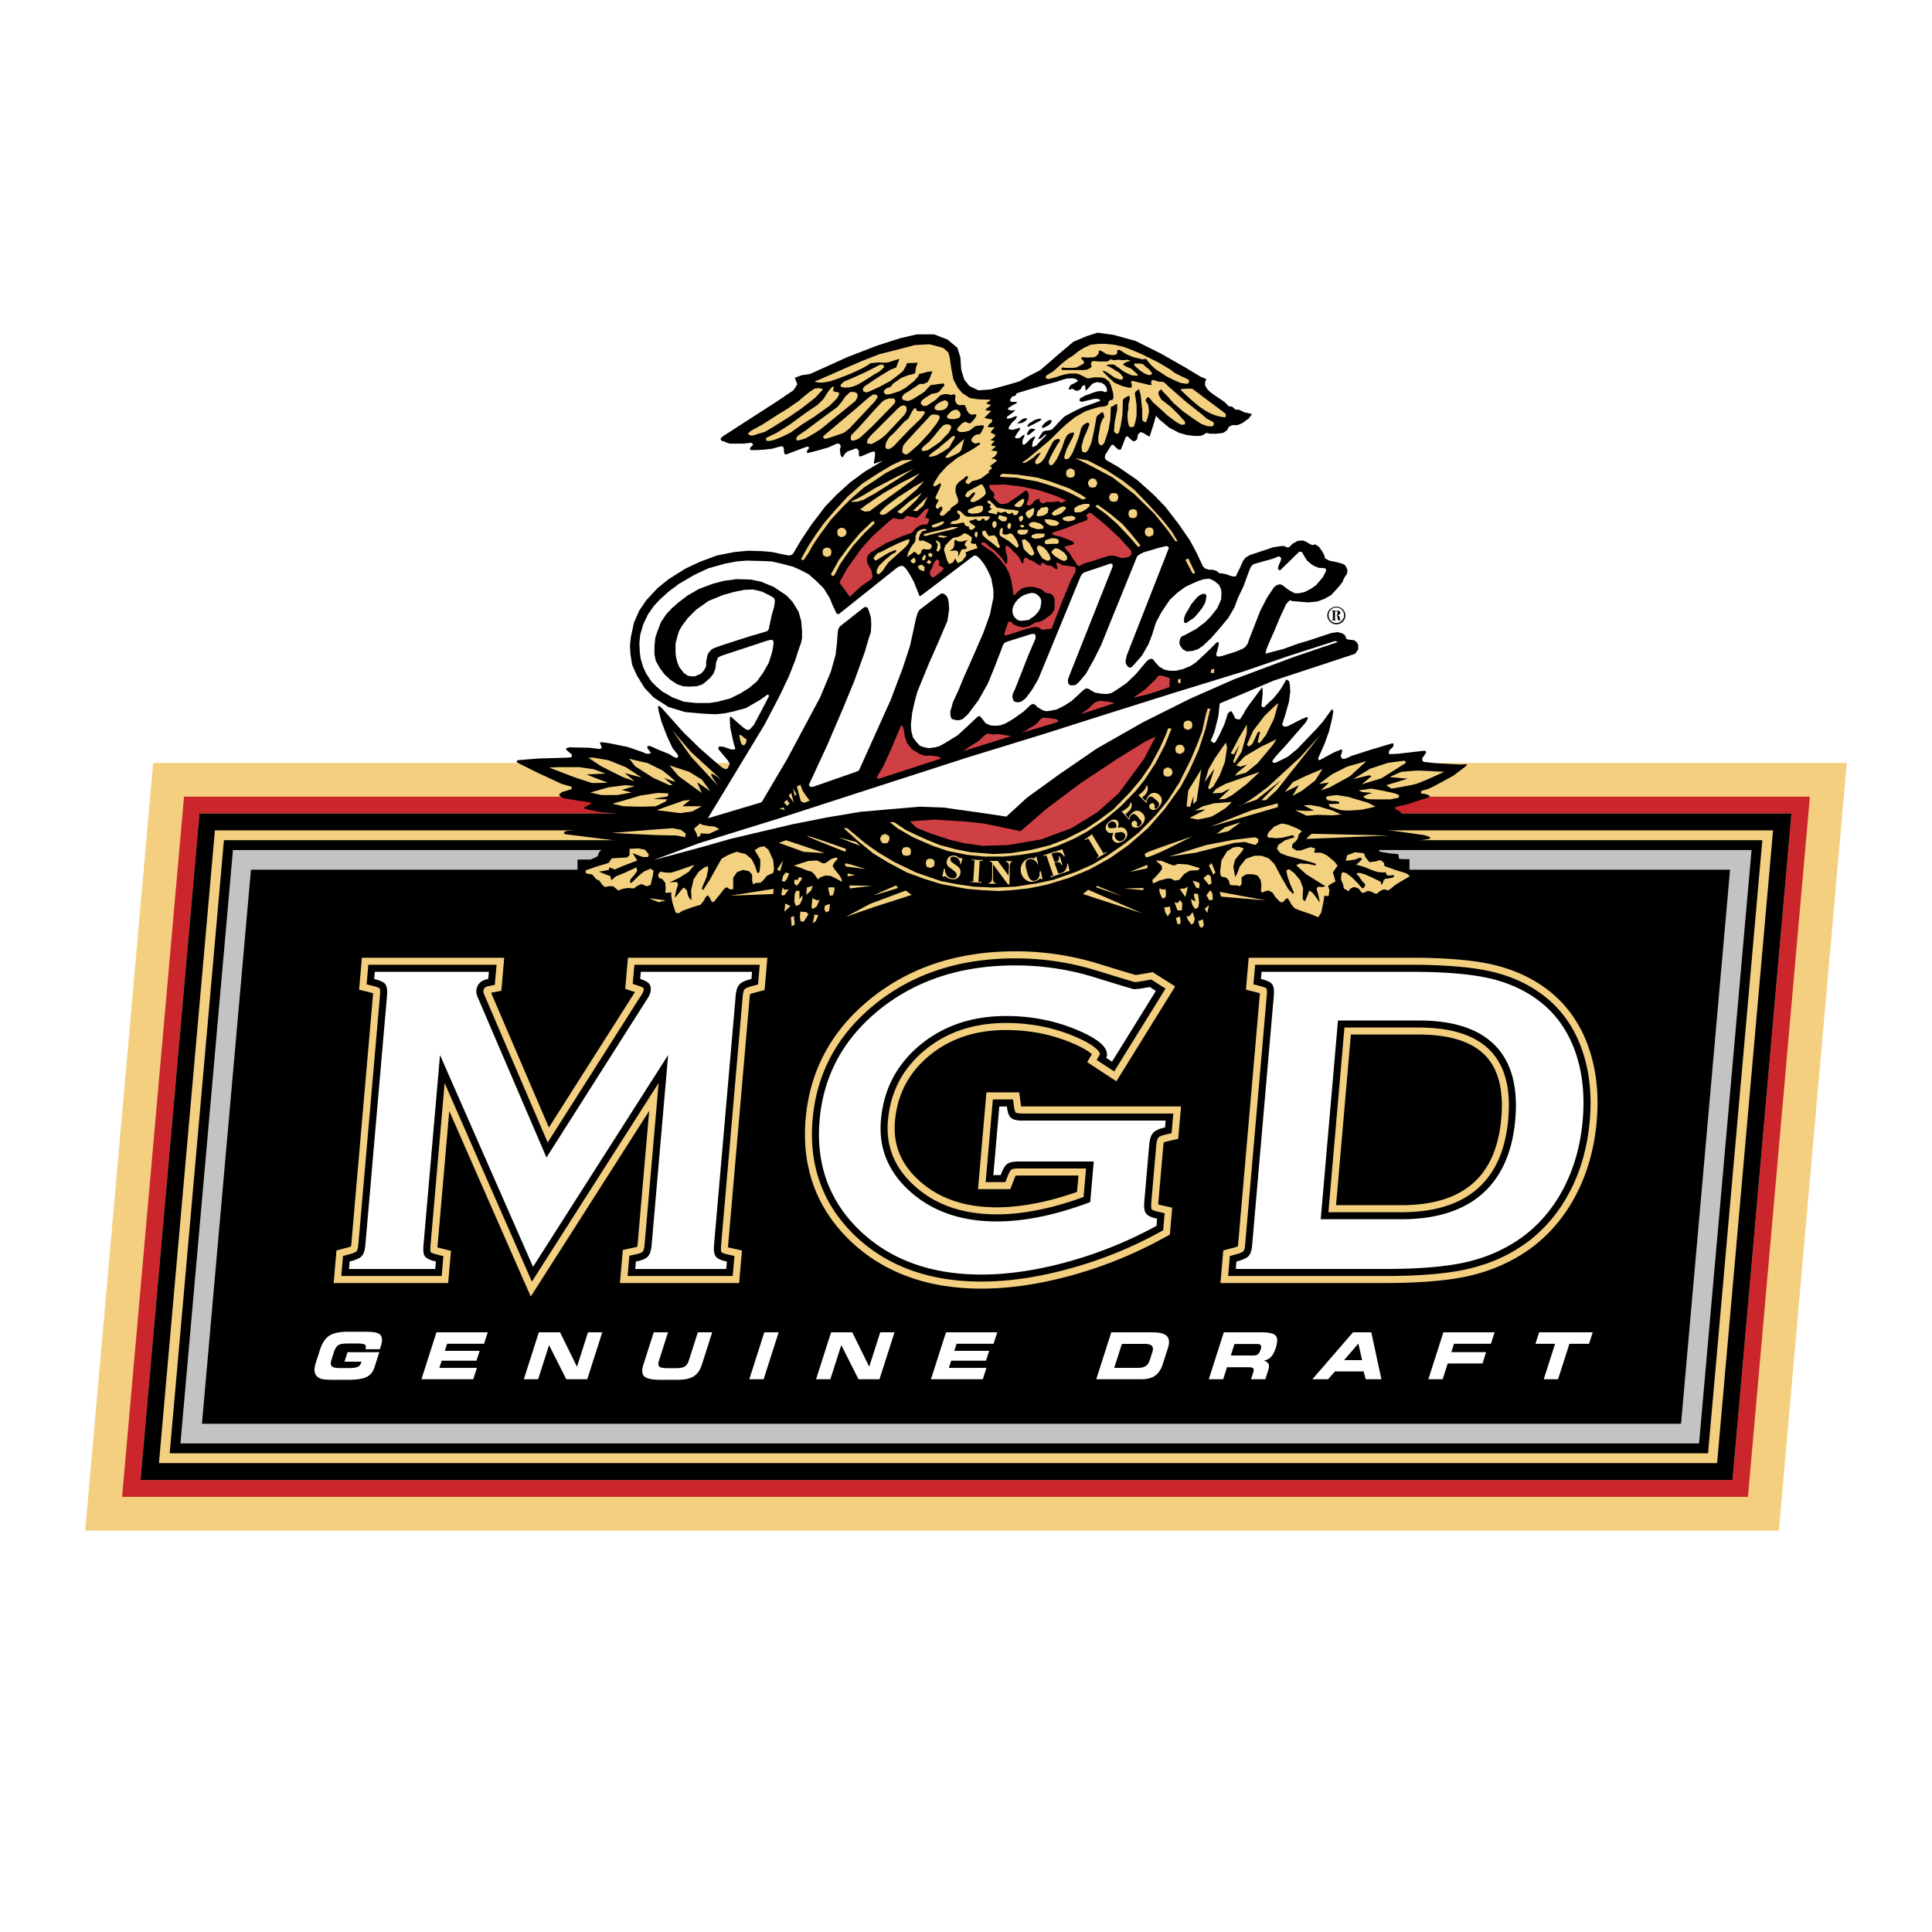 <svg xmlns="http://www.w3.org/2000/svg" width="2500" height="2500" viewBox="0 0 192.756 192.756"><g fill-rule="evenodd" clip-rule="evenodd"><path fill="#fff" d="M0 0h192.756v192.756H0V0z"/><path fill="#f3cf7f" d="M15.279 76.113h168.973l-6.775 76.595H8.504l6.775-76.595z"/><path d="M18.361 79.48h162.213l-6.18 69.862H12.181l6.18-69.862zm1.54 1.683h158.835l-5.883 66.496H14.02l5.881-66.496z" fill="#cc262d"/><path d="M19.901 81.163h158.835l-5.882 66.496H14.02l5.881-66.496z"/><path d="M21.442 82.846h155.457l-5.584 63.129H15.858l5.584-63.129zm.899.982h153.485l-5.412 61.166H16.93l5.411-61.166z" fill="#f3cf7f"/><path d="M23.24 84.81h151.512l-5.236 59.202H18.003L23.24 84.81zm1.797 1.963h147.57l-4.889 55.274H20.148l4.889-55.274z" fill="#c3c3c3"/><path d="M139.807 85.72l-.258-.086v-.258l-.086-.171-.645-.043-.857-.129-.344-.086-.086-.3.043-.257v-.215l1.072-.042 1.932-.129 2.018-.301.129-.128-.215-.129-.43-.128-1.502-.215-2.576-.343-3.689-.343-3.047-.129-.301-.086 1.244-.086 3.949-.043.814.129.215.129.344.043.215-.043.043-.129-.215-.386-.172-.214.215-.129 2.189-.086.17-.086-.428-.429-.301-.129-.086-.171.172-.086 1.158-.258.73-.257 1.244-.386.215-.171-.387-.172-.516-.086v-.214l.172-.086.387-.086.602-.258 1.029-.558 1.029-.558 1.246-.944.129-.215-.645.043-2.447-.129-1.201-.129-.172-.128v-.257l.215-.301.172-.258-.086-.171h-.172l-2.574.3-.859.042-.043-.214.129-.257.258-.215.086-.215v-.171h-.172l-2.018.601-2.018.644s-.643.343-.814.301a.298.298 0 0 1-.172-.129l-.086-.172s.086-.214.129-.344c0-.085.043-.257.043-.257l-.129-.043-.73.3-1.029.559-.387.214-.129-.086v-.128l.172-.387.473-1.073.43-1.202.301-1.245.127-.729-.043-.172-.127-.042-.086.128-.773 1.073-.688.773-1.887 1.974-.945.772-.6.3-.645.3h-.172l-.129-.128.086-.172.301-.386.986-1.073 1.975-2.274.172-.3.043-.215h-.172l-.516.215-1.33.687-.301.042-.172-.086-.086-.128.258-.772.43-1.502.129-1.03-.043-.687-.086-.343-.258-.172s-.6 1.073-.771 1.245c-.129.171-.516.644-.602.73-.129.086-.857.815-.857.815l-.172-.043-.086-.086.129-1.288-.043-.601-1.16 1.545s-.557.772-.6.901c-.043.128-.473.772-.473.772h-.215l-.258-.086-.129-.3-.215-.386-.127-.043-.258.215-.344 1.073-.516 1.116-.387.687-.17.085-.301-.214.129-.301.258-.644.385-1.545.129-1.245 2.146-.901 3.219-1.373s7.982-2.618 8.068-2.661c.086 0 .215-.214.215-.214l.172-.258v-.429l-.129-.257-.258-.214-.387-.043-.342-.043s-.086-.086-.129-.215a2.046 2.046 0 0 1-.086-.214l-.258-.172-.473-.128-.6.085-2.189.73-1.158.343-1.418.516-1.631.429-.215.043s.086-.215.086-.3.344-.901.344-.901l.516-1.159.516-1.245.643-1.374.344-.343.258.086.559.042.986.086.943-.086.688-.257.688-.387.6-.644s.602-.687.602-.815c0-.129.387-.687.387-.687l.043-.343-.215-.472-.301-.171-.645-.172-.643-.129-.43-.214-.086-.344-.215-.386-.301-.429-.387-.258-.256.086-.301-.129-.344-.214-.344-.129-.514.043-.516.3-.344.343h-.215l-.258-.128h-.299l-.816.128-1.287.43-1.031.343-.428.258-.258.343-.301.687-.258.516-.129.3-.215.042-.385-.086-.301-.128-.387-.086-.387-.042-.258-.215-.385-.129h-.387l-.387-.129-.215-.214-.6-1.288-.688-1.288-1.158-1.674-1.289-1.674-1.158-1.202-1.631-1.459-1.932-1.331-1.201-.687-.129-.215.043-.3.602-.944.17-.085.129.129.172.171.258.214h.215l.129-.3.387-.987.172-.043s.342.344.471.43c.129.085.258.042.258.042l.215-.172.086-.472.258-.257.258.086.643.386.387-1.202.258-.901.344.387.986.815.988.515.771.214.73.086h.557l.301-.086.344-.214.387.085h.6l.688-.085.387-.258.172-.343.344-.172h.514l.516-.214.643-.472.301-.429-.771-.171-.516-.258h-.344l-.342-.3-.344-.043-.43-.429-.945-.644s-.514-.344-.686-.559c-.172-.171-.301-.472-.301-.472v-.301l.129-.3-.602-.257-1.416-.858-2.488-1.417-2.576-1.288-2.189-.601-1.588-.215-1.072.343-1.33.558-1.373 1.159-1.932 1.674-1.33.687-.73.429-1.459.43-1.459.386-1.203.086-.9-.429-.512-.649-.3-.987-.086-1.245-.3-.944-.987-.815-1.331-.515H91.48l-1.674.386-2.275.73-3.004 1.159-3.691 1.674-.858.128-.687.258.258.644-.387.601-1.588 1.073-5.451 3.519-.257.258s.043.042.129.172c.042.085.128.042.128.042l.3.129.387.129h1.373l.772-.086s.129.086.172.172c0 .085-.128.171-.128.171l-.129.129s-.042.085-.042.171.172.086.172.086h.558l.687-.043.772-.086.772-.214.257-.043.129.129.042.214v.258l.086.215h.172l.215-.086 1.588-.601.257-.086.172.043v.128l-.172.215-.042.172.086.086.343-.086.815-.215.901-.257.858-.386h.215l.085.086.086.171s-.042.214-.086.343c0 .129.086.601.086.601l.172.172.086-.086.171-.3.258-.215.386-.129.473-.172.172.129.085.129v.472l.086.086.214-.043.901-.386.343-.086.086.172-.042.386-.043.344-.042.215.042.128.301-.128.558-.172-.515.3-1.288.772-1.459 1.073-1.374 1.245-1.116 1.159-1.374 1.803-1.03 1.545-.815 1.374-.172.128-.257.043-.473-.086-1.201-.258-.987-.086-1.374-.042-1.374.128-1.76.344-1.717.644-1.373.644-1.717 1.073-1.116.901-1.116 1.202-.729 1.073-.515 1.202-.3 1.417-.086.815.043.858.172 1.073.472 1.073.772 1.245.901.944 1.459.944 1.674.515 1.932.172s1.073.043 1.158.043c.086 0 .859-.086.859-.086l.815-.171 1.288-.344 1.416-.815.729-.515.129-.043.042.215-.128.215-.214.429-1.159 2.189-.386.43-.214.085-.215-.085-.342-.261-.687-.601-.429-.386h-.086l-.043.214s.043.687.043.772c0 .128.343 1.631.343 1.631l.172.601-.128.043h-.3l-.73-.258-.429-.043-.129.129.043.172.258.3.644.773.215.343-.086.215-.129.258-.215.085-.343-.171-.815-.687-1.417-1.245-1.631-1.588-2.103-2.36-.343-.301-.086.172.086.429.258.987.558 1.459.558 1.202.515.644.043.215-.129.129s-.257-.086-.343-.129-.389-.257-.389-.257l-1.073-.429-.858-.387h-.257l-.043.172.214.301.172.214-.214.086h-.258l-.386-.172-1.502-.515-1.932-.386-.687-.085-.129.085.086.172.086.214v.129l-.215.086-.3-.043-.729-.086-1.975-.042-.3.085v.172l.515.429.043.129-.043.172-.343.043-2.962.086-2.06.171-.129.129.129.128 1.974.987 2.404 1.116 1.03.3-.043.215-.343.128-.601.172-.3.257.086.129s.257.214.343.214c.085.043 1.073.172 1.202.215.086.043 1.502.214 1.502.214l.086.129-.386.214-.3.129-.043.129.301.085 1.373.3 1.545.129v.171l-.215.129-.858.3-.129.172.257.085h.559l.987-.171 3.476-.086h2.575v.133l-3.69.214-3.477.258-2.575.257-1.374.215-.601.085-.171.172.128.129 1.073.129 4.077.515-.043.43-.171.3h-.558l-.729.171-.258.257-.128.386-.215.129-.515.215h-1.286v7.078h83.002v-7.12h-.814zM77.229 60.569l-.214.73-.172.772-.086.429-.043.258-.172.215-1.888.558-2.403.772-.858.301-.3.129-.215.171-.257.343-.086.343-.086.472v.43l-.214.386-.301.343-.429.172s-.171.128-.343.086c-.128 0-.515-.043-.515-.043l-.43-.3s-.343-.473-.429-.558c-.043-.085-.215-.515-.215-.515s-.086-.343-.129-.558c-.043-.258-.043-.516-.043-.516v-.772l.172-.687.171-.558.258-.473.601-.815.858-.858 1.201-.858 1.459-.601 1.073-.3 1.03-.214.901-.043.901.215.687.343.386.215.172.172.042.257-.084.557z"/><path fill="#f3d180" d="M117.316 91.6l.387-.172.086.386-.043.386h-.258l-.172-.6zM118.389 91.428l.3-.043.301-.386.215.687-.129.428-.215.129-.343-.472-.129-.343zM119.547 91.9l.129.515.215.171.214-.257-.085-.6-.473.171zM120.191 90.655l.258.429.172-.772-.43.343zM119.119 89.282c.043.3.172.644.172.644l-.473-.215.129.559.301.429.299-.172.086-.472-.086-.815c0-.001-.428-.216-.428.042zM120.363 89.325l.301.515.344-.086-.043-.601-.215-.343-.387.515zM120.062 87.608l.559.687.258-.172-.086-.686-.258-.215-.473.386zM118.99 87.865l.344.687.299.086.043-.386-.043-.343s.086.214-.129.128c-.256-.128-.514-.172-.514-.172zM117.703 88.681l.557.816.258-1.031-.301.172-.514.043zM112.166 88.638c.172 0 1.932-.043 1.932-.043l-.043.215s-2.018-.172-1.889-.172zM116.156 90.484l.172.042.387-.086.086.559-.301.429-.258-.429-.086-.515zM117.188 90.012l.3.086.258-.301.213.343-.043.687h-.428l-.172-.429-.128-.386zM115.686 88.638l.385.128.215-.086s.086.687 0 .816c-.129.128-.256.128-.256.128s0 .172-.215-.3-.129-.686-.129-.686zM120.621 86.363l.43.902.213-.215-.385-.944-.258.257zM114.998 88.037c0-.172-.086-.257.129-.386.172-.171.516-.558.516-.558l.301-.386-.043-.343-.602-.515.602.042.857.343.344.129.43-.172s.686.043.814.043c.172 0 1.373.386 1.373.386l-.215.215s-.643 0-.814.042c-.129.086-.516.3-.516.3l-.514.601-.43.085-.43-.214h-.344l-.814.214c.001.002-.644.389-.644.174zM109.334 88.51l.127-.13 2.49 1.031-2.617-.901zM92.423 85.934v-.128h.042v-.043l.128-.043.043-.043h.343v.043h.129v.086h.085v.128h.043v.343h-.043v.172h-.083v.043h-.129v.086h-.343v-.086s-.172.043-.172 0v-.043h-.042v-.172h-.044v-.3l.043-.043zM90.062 84.775v-.129h.043v-.085h.129l.043-.043h.343v.043h.129v.085h.085v.129h.044v.344h-.044v.172h-.085v.042h-.129v.043h-.343v-.043h-.172v-.042h-.043v-.172h-.085v-.344h.085zM87.917 83.488v-.128h.043v-.043h.129l.043-.086h.343v.086h.129v.043h.086v.128h.043v.386h-.086v.129h-.043v.086h-.129v.043h-.386v-.043s-.129 0-.129-.043v-.043h-.043v-.129h-.086v-.343l.086-.043zM116.115 76.878v-.128l.084-.043v-.042h.129v-.086h.344v.086h.129v.042h.086v.172h.086v.343h-.086v.129h-.086v.085h-.129v.043h-.344v-.043h-.129v-.085h-.084v-.129h-.045v-.343h.045v-.001zM117.316 74.561v-.129h.086v-.043l.129-.043v-.042h.344v.042h.127v.086h.086v.129h.086v.386h-.086v.128h-.086v.043h-.127v.086h-.344v-.086s-.129.042-.129 0v-.043h-.086v-.171h-.043v-.301l.043-.042zM118.131 72.157v-.129h.086v-.043l.129-.043v-.043h.344v.043h.129v.086h.086v.129h.043v.386h-.043v.129h-.086v.042h-.129v.086h-.344v-.086s-.129.043-.129 0v-.042h-.086V72.5h-.043v-.3l.043-.043zM134.27 85.891l.129-.558.771-.3.902.086.172.429.385.472.688-.086s.344-.171.473-.085c.129.085.299.257.299.257l.043.3 1.074.386 1.115.343.344.258-.301.214-.686.386-.473.301-.473.386-.258.172s-.301-.172-.514-.086c-.215.086-.43.258-.43.258s-.172.258-.43.086c-.301-.172-.473-.215-.645-.215-.129 0-.256.172-.385.172-.172 0-.086.086-.258-.086-.172-.171-.172-.301-.387-.386s-.387-.085-.387-.085l-.342.171s-.172.387-.258.172c-.129-.172-.344-.042-.387-.343 0-.258-.258-.73-.258-.73l.043-.644.172-.129.344.129.514.387.602.601.301.343s.215.3.344.043c.129-.215.086-.301.086-.301l-.301-.3-.344-.515s-.344-.215-.086-.301c.258-.042.773.172.773.172l.686.301.43.214.43.214s-.043.472.129.172c.17-.257.084-.386.213-.429.129-.086 0-.043.344-.086s.559-.128.559-.128.129-.258-.043-.215c-.215.043-.516.043-.516.043l-.172-.129-.043-.215-.172.043-.6-.043-.559-.171-.814-.344-.602-.172-.215-.043.344-.3.258-.257-.172-.172-.559.215-.897.128zM135.557 78.853l1.244-.172 1.201.215 1.16.257.43.172-.043.257-.816.172h-1.416s-.816 0-.943-.043c-.129-.043-.387-.215-.387-.215l.387-.215.514-.171-.986-.086-.345-.171zM132.338 79.496c.129-.085 1.029-.171 1.029-.171l1.117.171 2.016.601.73.386s-.986.215-1.158.257c-.129.043-1.287.129-1.459.129-.129 0-.73 0-.988-.085a89.996 89.996 0 0 0-.943-.301l-.129-.258 1.029-.042.043-.172-.344-.085h-.342l-.473-.086c.001 0-.257-.258-.128-.344zM130.062 80.354l1.032.516-.774.043-1.115-.086 1.158.558 1.073-.086 1.544.043.817-.086-.858-.386-1.289-.387-.943-.171-.645.042zM126.414 83.402l.172-.386.559-.558.73-.301.643.129.945.386.428.257-.301.301-.127.472-.215.258-.301.258-.043.343.43.301s.428 0 .557-.043c.172-.086.859-.3.859-.3l.471.128-.084.3s-.129.129.17.129h.473s.473.171.645.3.729.601.729.601l.301.386-.215.301-.258.386.172.558.086.343-.258.129-.471.3.129.472-.086.558-.43-.043-.043.429-.258 1.245-.301.472-.729-.301-1.244-.429-.387-.172s-.301-.343-.387-.472c-.043-.171-.301-.515-.301-.515l-.172.043-.301.344h-.256l-.473-.472-.301-.472-.387-.215-.299.043-.387.172-.086-.215.043-.515-.086-.558-.301-.429-.473-.129h-.643l-.473.301v.644l-.172.258s-.344-.129-.516-.086c-.172 0-.471-.043-.471-.043l-.129-.472-.258-.257-.516-.129-.086-.43.129-1.158.559-.902.6-.386.559-.085.516.171-.215.344-.645.772s-.215.687-.172.815c.043.128.172.944.172.944l.129-.258c.129-.172.301-.772.301-.772l.645-.815.857-.301h.688l.729.258.559.558.73 1.374.643 1.115s.516.602.559.473-.086-.343-.086-.343l-.301-.687-.258-.772-.086-.515.258-.129.559.429.559.687.299.815-.043.644v.429l.215.215.301-.687.129-.387.344.215.729.987-.172-.815-.172-.559.172-.214.387.043.344-.086-.215-.129-1.717-1.073-.814-.729-.172-.172.342-.172.859.043.771.172-.086-.215-1.33-.386-1.502-.387-.643-.257-.344-.429.129-.386.686-.473.945-.3-.172-.214-1.029.257s-.645.085-.816.043c-.172-.043-.559-.043-.559-.043l-.171-.172z"/><path d="M116.629 85.462l3.734-1.158 2.703-.516 2.146-.257.344.171-.043.344-.258.258-.516-.129s-.514-.214-.686-.171-.902.086-.902.086l-3.861.987-2.661.385zM126.201 89.797c-.387-.043-4.508-.815-4.508-.815l.129.472s4.807.429 4.379.343zM130.32 83.702s.43-.515.645-.515c.256 0 7.596.172 7.596.172l-8.241.343zM121.393 83.188l.816-.644 1.588-.516-1.244.902-1.16.258zM138.646 77.522l1.16-.515s1.373-.128 1.715-.128c.344 0 2.576.128 2.576.128s-2.49 1.159-2.961 1.245c-.473.128-2.318.429-2.318.429l-.516-.343 2.146-.644-1.802-.172zM134.998 77.737l1.674-1.03 1.803-.602 1.673-.214.129.214-2.445 1.546-1.975.601.987-.816-.258-.085-1.588.386zM131.607 78.209l1.332-.987 1.459-.73 1.93-.558-1.629 1.502-2.017 1.116-.903.301.817-.773-.989.129zM108.045 89.196l.516-.429 5.408 2.36-5.924-1.931zM112.682 87.007l1.8-.73v.344l-1.8.386zM114.396 85.076c.258-.171 4.551-1.631 4.551-1.631s-4.506 2.361-4.637 2.06c-.083-.258-.212-.258.086-.429zM120.707 82.5l4.076-1.63 2.705-.73v.386l-6.781 1.974zM128.174 79.024l.816-.987 1.244-.601 1.717-.729-.73 1.158-1.33 1.031-.944.515.643-1.073-1.416.686zM123.668 80.397c.645-.172 2.832-1.889 2.832-1.889l3.221-2.961 2.059-2.275-4.377 5.537-1.115 1.03h-.43l1.975-2.018-2.49 1.975c-.001.001-2.32.773-1.675.601zM124.398 74.303l.643-1.417 1.115-1.459s1.375-1.374 1.375-1.245c-.043.129-.43 1.545-.43 1.545l-.814 1.631-.602.772-.215-.085.258-1.03h-.215l-.559 1.202-.344.257-.212-.171zM123.324 76.363l.859-.901 1.674-.987c.043 0 1.502-.729 1.502-.729l-.387.601-1.502 1.803-1.158.944-1.117.301.344-.387.902-.729-.688.215-.429-.131zM120.965 79.153l.342-.429.945-.515 3.434-1.202-1.287 1.202-1.459 1.116-.73.386-.602.043s1.246-1.159 1.117-1.073c-.129.043-.859.43-.859.43l-.901.042zM119.205 80.87l.814-.429 1.115-.3 1.76-.129s-.6.644-.729.687c-.129.086-1.201.772-1.416.815s-1.246.257-1.246.257l-.814-.171s1.76-.901 1.588-.859c-.172.043-1.072.129-1.072.129zM122.854 75.033c.17-.257.771-1.459.771-1.459l.773-1.287v.815l-.516 1.889-.73 1.159-.129-.171.645-1.674-.559.944c0-.002-.427-.002-.255-.216zM120.191 78.037l.387-1.287.643-1.116 1.074-1.546.129.473-.215 1.459-.516 1.331-.642 1.115-.387.301-.129-.172.645-1.931-.989 1.373zM118.389 80.397c0-.129.172-1.545.172-1.545l.773-1.245.514-.858-.301 2.103-.17 1.073-.344.3s.086-.987 0-.687c-.086.258-.301.944-.301.944s-.343.044-.343-.085zM78.131 87.394l.257-.344.344.086-.215.558-.215.257-.3-.042.129-.515zM77.53 86.75l.601-.901-.3 1.072-.301-.171zM79.204 86.363l1.459-.472.858-.042.515.257s.257.085.386-.043c.171-.129.558-.386.558-.386l.472-.129.129.129-.343.386-.172.343.214.344.515.644s.344.601.172.558c-.128-.086-.644-.343-.644-.343l-.429-.214-.558-.043-.472.172-.257.214-.3-.429s-.258-.343-.473-.386c-.214 0-.858-.301-.858-.301l-.772-.259zM77.702 84.089l.729-.258 3.863 1.288-2.103-.129-2.489-.901zM72.852 89.368l4.335-.687-.043.515-4.292.172zM81.221 91.471l-.129.643.301-.214.257-.601-.429-.043v.215zM79.848 90.956l-.043.601.086.386h.3l.472-.73-.214-.214-.601-.043zM78.903 91.514l.086.901.301-.172-.086-.858-.301.129zM81.049 89.625l-.086.859.129.214.387-.258.3-.686-.215.086-.515-.215zM82.294 90.355l.515-.171-.086.686-.3.172-.172-.301.043-.386zM82.637 88.595c0 .171.172.772.172.772l.3-.043.129-.472.042-.3c.001 0-.643-.086-.643.043zM79.247 87.78v.386l.257.214.43-.557.085-.258-.3-.043-.129.258h-.343zM80.492 88.552l-.043.73.471-.429.172-.473-.6.172zM79.29 89.196l-.043.773.171.429.387-.172.257-.558v-.343l-.3.386v-.815l-.301-.043-.171.343zM78.345 90.14l-.086.816.601-.558-.515-.258zM77.959 89.239c0-.172.128-.687.128-.687l.171.214.43-.042-.43.601c.001 0-.299.043-.299-.086zM87.273 89.282c.515-.258 2.146-.944 2.146-.944l.172.257c-.001 0-2.833.902-2.318.687zM84.397 91.471l2.403-1.287 3.562-1.331.601.43s-3.434 1.116-3.605 1.158c-.171.043-2.961 1.03-2.961 1.03zM84.74 88.338l2.275.042-2.232.258-.043-.3zM84.569 87.136l.772.172-.772.129v-.301zM84.397 86.148c.258 0 1.975.558 1.975.558l-1.975-.257s-.215-.301 0-.301zM83.625 83.531l1.802.472.386.386-2.188-.858zM80.578 83.445c.472.257 3.776 1.545 3.776 1.545l.043-.301s-4.292-1.544-3.819-1.244zM65.641 87.308l.215-.343.515.086s.43.042.644 0c.214-.043 2.275-.773 2.275-.773l-.558.687-.944.601-.988.471.729-.043.129.215-.172.558-.172.773.172-.129.472-.601.257-.258s.344.214.344.386.128.515.128.515.344.601.3.171c0-.386-.042-.772-.042-.772l.257-1.116.515-.772.558-.429.343-.129.042.3-.171.816-.258.601-.215.515.129.172.644-.987.644-1.159.559-.987.515-.301s.901-.429 1.073-.386c.172.085.815.214.815.214l.601.515.343.687.214.687.214-.042.086-.73v-.558l-.343-.601-.215-.343.472-.3.473-.086.429.343.472 1.03.085.858-.085.429-.301.129-.34.172-.343.429-.301.257h-.386l-.343.129-.086-.344v-.601l-.3-.343-.601-.129-.601.214-.386.559v1.159h-.343l-.301-.214-.257.171-.429.559-.601.729s-.214.085-.257-.086l-.172-.343-.171-.215-.214.172-.172.343-.344.43-.858.257-.944.344-.386.257-.301-.085-.3-.944s-.128-.601-.128-.73v-.343l-.258.043h-.344l.043-.472-.043-.515-.3-.386-.3-.086-.132-.302zM64.869 89.625c.344.043 1.545.215 1.545.215l-.687.172s-1.159-.429-.858-.387zM58.431 86.836l1.116-.387 1.159-.343.343-.472 1.502-.086.257-.215v-.644l.901-.043.644.129.386.472-.086.258h-.515l-1.03-.386.473.73-1.459.558-.773.344-.558-.215-.043.257-.472.086-.515.086.729.3.387.129.129.429.429-.386.858-.344 1.202-.558.086.343-.301.429-.386.429-.043.386.257-.129.601-.601.515-.429.687-.3.301.214-.086.515-.215.901-.386.129-.516-.215-.343.129-.43.3-.601-.043-.515.085-.429.172-.515-.429h-.472l-.343.086-.3-.258-.258-.387-.3-.128-.3-.343s-.043-.172-.301-.172c-.257 0-.472-.129-.472-.129v-.254h.001zM69.247 82.672l.257.516.086.343.3-.172v-.214l.859.043 1.03-.473-.515-.257-.558-.043-.644-.129-.214-.129-.601.515zM61.049 83.102l3.734-.301 2.318-.172.858.172.472.387-.086.343-.815-.172-2.103-.043-4.378-.214zM79.504 78.466l.387 1.46.343.171.558-.214-.429-.558-.301-.472-.214-.559-.344.172zM79.118 78.638l.172.773.171-.172-.343-.601zM78.689 79.367l.515.73-.258-.987-.257.257zM78.517 80.397l-.301-.343.301-.257.257.386-.257.214zM78.302 80.827l-.557-.172.429-.086.128.258zM65.513 80.827l2.66-.944.687-.086-.772.643h1.931l-.944.516-1.201.171-2.361-.3zM62.036 79.926l1.888-.559 1.717-.257 1.03.043-.043.3-1.459.258 1.373.043-.128.214-.987.472-1.545.043-1.674-.043-1.116-.257.944-.257zM58.903 79.067l1.803-.515 1.673-.214.945.085-1.288.387.987.257-1.459.258h-1.545l-1.116-.258zM60.405 77.179l-1.159-.429-1.459-.215h-1.975l-1.03.043 2.575.987 1.717.558s1.76 0 1.502-.086c-.3-.043-2.06-.772-2.06-.772l1.889-.086zM64.01 77.565l-1.588-1.03-1.716-.687-1.502-.257h-.516l1.288.858 2.146 1.073 1.202.429-.988-.815 1.674.429zM67.315 77.908c-.257-.3-1.201-1.03-1.201-1.03l-1.459-.73-1.631-.386-.257-.085.601.772 1.803 1.159 1.631.73h.3l-.858-.73c-.002 0 1.372.558 1.071.3zM70.877 78.938l-.858-1.159-1.245-.772-1.974-.644.902 1.073 2.317 1.674-.472-1.073 1.33.901zM71.994 77.822l-3.047-2.79-1.889-2.189 1.889 2.661 2.704 2.918s-.772-1.03-.687-1.202c.085-.127 1.03.602 1.03.602z" fill="#f3d180"/><path d="M90.792 81.943l2.447-.172s2.618.172 2.832.172c.215 0 2.275.257 2.275.257l3.477.729 2.574-2.231 3.434-2.575 3.691-2.446 2.705-1.674 1.072-.515-1.158 2.232-2.533 3.433-2.189 1.932-2.531 1.545-3.004 1.116-3.262.559-2.533.085-1.889-.258-1.416-.344-1.846-.601-1.502-.601-.644-.643z" fill="#cf4044"/><path d="M82.123 54.903v-.128h.043l.042-.042.129-.043v-.042h.343v.042h.129v.086h.086v.128h.043v.344h-.043v.172h-.086v.042h-.129v.086h-.343v-.086s-.129.043-.129 0v-.042h-.085v-.172h-.043v-.344h.043v-.001zM83.582 52.929v-.128h.086v-.043l.128-.043v-.043h.344v.043h.128v.086h.086v.128h.086v.386h-.086v.129h-.086v.043h-.128v.086h-.344v-.086s-.128.043-.128 0v-.043h-.086v-.171h-.043v-.3l.043-.044zM114.27 52.887v-.129h.086v-.043l.127-.043v-.043h.344v.043h.129v.086h.086v.129h.043v.386h-.043v.128h-.086v.043h-.129v.086h-.344v-.086s-.127.043-.127 0v-.043h-.086v-.172h-.043v-.3l.043-.042zM112.637 51.084v-.129h.045l.041-.086h.129v-.043l.344-.043v.086h.129v.043h.086v.172h.043v.343h-.043v.128h-.086v.086h-.129v.043h-.344v-.043h-.129v-.086h-.086v-.128h-.041v-.343h.041zM110.75 49.453v-.129h.043v-.086h.129l.043-.043h.342v.043h.129v.086h.085v.129h.043v.343h-.085v.172h-.043v.043h-.129v.043h-.342v-.043h-.172v-.043h-.043v-.172h-.086v-.343h.086zM108.646 48.037v-.128l.043-.043v-.042h.129l.043-.086h.344l-.043.086h.172v.042h.041v.172h.086v.343h-.086v.129h-.041v.086h-.172v.043h-.344v-.043h-.129v-.086h-.043v-.13h-.086v-.343h.086zM106.414 47.049v-.128l.086-.043v-.043h.129v-.086h.344v.086h.129v.043h.086v.171h.043v.344h-.043v.128h-.086v.086h-.129v.043h-.344v-.043h-.129v-.086h-.086v-.128h-.043v-.344h.043zM118.26 55.848l.73 1.373.258-.042-.687-1.46-.301.129zM109.291 50.526l1.072.773 1.116.987 1.373 1.459.687.816.258-.129-.902-1.117-.901-1.029-1.244-1.031-1.246-.901-.213.172zM107.273 45.719c.172.043 1.674.815 1.674.815l2.018 1.073 2.188 1.674 2.018 1.974 1.287 1.588.816 1.159h.215l-.559-.944-1.029-1.288-1.375-1.502-1.373-1.416-1.201-.944-1.674-1.073-1.76-.901s-1.416-.258-1.245-.215zM117.875 38.809c.342 0 .814-.086 1.115 0l3.262 2.446c.129.172 0 .3 0 .386-1.889-.129-3.305-1.674-4.422-2.704 0 .001 0-.257.045-.128zM90.92 55.848l.215-.172s.129-.042.172.086c.043.172.043.301.043.301l-.215.172s.086.042-.129-.086c-.172-.129-.172-.172-.172-.172l.086-.129zM93.753 53.401l.816.129-.472.129-.558-.129.214-.129zM92.423 56.105l.257-.257.258.214-.214.215-.301-.172zM92.594 55.247l.258-.086.172.129-.043.257h-.301l-.086-.3zM93.41 54.174s.171-.085.128.215c0 .258-.128.558-.128.558l.214.086s.215-.258.215-.386c0-.086-.043-.473-.043-.473l-.386-.3v.3zM97.23 53.401l.043-.3s.256-.086.256 0v.343l-.127.215-.172-.258zM98.99 52.414l.043-.3.17-.129s.172.043.215.129v.386l-.256.215-.172-.301z" fill="#f3d180"/><path d="M93.024 56.577c.043-.128.129-.429.215-.515.085-.086.214-.257.214-.257l.214.128.043.258-.043.214.258.129.257.171-.3.344-.729.558-.215-.043-.172-.3.043-.3s.215-.301.215-.387z" fill="#cf4044"/><path fill="#f3d180" d="M98.002 53.273v-.258l.301-.086.129.258.214.3.258-.043.299-.043.258.258.129.472.172.387-.086.171-.172-.086-.514-.429-.472-.343-.387-.344-.129-.214zM94.312 54.432l.472-.515.3-.257.472-.086.386-.172.257-.214.344.128.429.301-.043.3-.086.257.258.086h.258l.17.429-.686.214-.515.215.086.301-.429.558-.429.215-.258-.472-.214.386-.386.171s-.215-.343-.258-.515c-.042-.128-.128-.515-.172-.601-.042-.086-.085-.343-.085-.343l.129-.386zM92.166 53.315c.172-.086.558-.172.558-.172l1.502-.343.772-.215h.644l-.516.215-1.115.257-1.245.301-.429.128c0 .001-.3-.085-.171-.171zM92.037 55.59l.214-.257.129.171-.129.387h-.257l.043-.301zM94.784 52.2l.3-.214s.3-.043.386-.086l.257-.172.043-.172v-.171l-.171-.129-.129-.214.129-.129.257.129.3.3.215.172.387.042h.472c.129 0 .771-.042.771-.042h.559l.215.042-.086.172-.215.215h-.214l-.043-.129-.129-.086-.172.086s-.043.129-.129.129c-.086.043-.258 0-.258 0l-.127-.172-.172.043-.215.086-.343.086.171.214.344.214.129.172-.172.172-.258.129-.214-.172v-.172l-.214-.043-.172-.086-.086-.214-.129-.085-.3.085-.472.086h-.386l-.129-.086zM92.981 52.586v-.172l.429-.171.601-.215h.215l-.172.258-.429.214-.386.129-.258-.043z"/><path d="M90.749 54.861c.043-.128.343-.558.343-.558s.215-.214.215-.3c.043-.086.043-.515.043-.515l.171-.429.343-.214.387-.086.257.129-.515.128-.214.344-.129.386.086.214.343-.043.3.129.515.257.086.258-.215.257h-.343l-.301-.043-.172.128-.086.301-.214.171-.257-.214-.172-.128-.257.214-.472.343s.086-.257.086-.386c.001-.086.129-.171.172-.343zM87.144 55.676s.343-.472.472-.515c.172 0 .987-.472.987-.472l.987-.472.729-.3.343-.128.086.128-.128.343-.3.343-.772.687-.944.858-.558.815-.258.257-.172.086-.171-.172.043-.3.214-.386.558-.558.73-.601.3-.129.171-.258h-.215l-.601.258-.644.386-.472.3-.215.086-.17-.256zM96.629 50.826l.472-.171s.344-.172.428-.172c.129 0 .43-.043.43-.043l.129.172-.043.343-.215.172-.344.086-.514.042-.343-.086-.086-.171.086-.172zM96.286 49.453c.043-.086.215-.386.215-.386l.601-.344.729-.386h.172l.258.43.086.343v.172l-.258.258s-.43.343-.559.386c-.127.042-.385.171-.385.171l-.301-.043s-.043-.086 0-.172c.043-.128.215-.3.301-.386.043-.128.172-.3.172-.3l-.129-.086-.215.129-.257.301-.216.085s-.214-.086-.214-.172zM98.775 49.968l.344.344.342.343.344.042.645.129.6.043.559.086v.172s-.129.214-.215.257h-.301v-.129l-.129-.128-.213.172-.258-.086-.172-.172-.172.043-.301.085-.301-.128-.129.3-.256-.086-.473-.086-.129-.128s.086-.086.215-.129c.086-.043.172-.129.172-.129l-.172-.128v-.172l.086-.171-.258-.086-.086-.172.043-.128.215.042zM99.719 51.384l.386.129.258.043.129.172-.129.257-.301.043-.214-.086-.258-.214v-.172l.129-.172zM100.578 52.243l.172-.086.127.172-.041.3-.129.172-.129-.086-.086-.172.086-.3zM101.736 52.457l.301-.128.172.214-.172.086-.172-.043-.129-.129zM101.521 53.187v-.258l.172-.085h.903l-.086.3-.215.171-.473.044-.301-.172zM99.762 47.436l.258-.172 1.459.086 2.017.3 1.287.387 1.889.686 1.201.644.516.343-.387.129-1.029-.558-.989-.428-1.373-.473-1.115-.343-.986-.172-1.16-.215-.987-.043-.558-.043-.043-.128z" fill="#f3d180"/><path d="M104.998 53.144s1.072-.343 1.158-.386c.086 0 .988-.386 1.117-.429.086-.043 1.158-.429 1.158-.429l.086-.258-.172-.214.301-.258h.172l1.33 1.073 1.545 1.417 1.158 1.288.043.343-.172.214-.385.129-.473.042-.473-.171-.385-.085-.43.042-1.717.558s-.645.172-.73.215a6.414 6.414 0 0 0-.301.171l-.256.086-.129-.171-.602-.901c-.043-.172-.473-.601-.473-.601l-.172-.257.172-.086s.516-.086.645-.129c.086-.086.172-.129.172-.129l-.129-.171s-.344-.172-.473-.215a17.62 17.62 0 0 1-.643-.257l-.73-.172-.215-.086v-.173h.003z" fill="#cf4044"/><path fill="#f3d180" d="M91.092 50.955l1.46-1.416-.429.901-.644.558-.387-.043zM89.504 51.084l1.202-1.03 1.288-.902-.558.73-.816.773-.686.6-.43-.171zM88.474 50.44l1.159-.858 1.588-1.03.987-.558-.772.859-1.416 1.201-.988.729-.686.516-.387.085-.214-.171.214-.301.515-.472zM85.813 50.826l.559-.429 1.716-1.159 1.846-1.073 1.845-.944-.687.644-1.888 1.373-1.631 1.159-.815.601-.472.043-.473-.215zM85.126 49.925c.601-.215 2.061-1.159 2.061-1.159l2.36-1.245 1.631-.772-1.502.987-2.403 1.502-1.159.644-.601.172s-.987.086-.387-.129zM83.839 38.423l.343-.344.816-.343 1.245-.558.858-.429.558-.301.258-.085.215.042.085.215-.214.215-.301.257-.472.257-1.073.687s-.601.344-.687.387c-.086.043-.558.214-.687.214-.085 0-.515.043-.515.043l-.343-.085-.086-.172zM97.744 47.135l.344-.171c.086-.043.301-.172.301-.172v.257l-.301.258-.344.042-.299.172v-.171s.213-.172.299-.215zM97.959 46.363l.301-.301.344-.128.171-.043-.086.386-.3.214-.301.086-.344.086.215-.3zM97.83 44.86c.172-.086.473-.386.473-.386l.215-.129.129.085-.043.215-.172.171c0 .001-.774.087-.602.044zM94.912 41.041c.086-.086.429-.172.429-.172l.215.043.171.171.129.258-.086.257-.171.129-.387.086h-.342l-.344-.086-.043-.215.129-.171.3-.3z"/><path d="M81.307 38.036c.128 0 2.403-1.029 2.403-1.029l2.274-.987 1.76-.687 1.545-.386 1.974-.515 1.459-.086.687.172.729.214.472.43.129.429.171 1.159.214 1.115.43.816.429.515.773.515.857.129 1.246.043-.215.172-.258.171.258.129.258.043-.602.472.172.086.43.043-.688.687.473.129h.258l.043.257-.301.257-.172.258.258.043h.473l-.344.386-.043.172.428.171-.041.215-.43.343.43.086-.301.301-.043.172.471.042-.471.429.6.086-.043.215-.213.3-.344.214.385.043.172.172-.729.558.215.043-.043.215-.258.172.043.171-.816.601-.471.172-.387.085-.257.214s-.129.172-.215.086-.215-.129-.215-.129l.043-.214.172-.214.043-.215h-.215l-.215.215-.515.386-.258.343-.043.301v.343l.129.386.129.344v.257l-.129.172-.386.257-.214.171-.086.215-.172.086-.344.343-.214.128-.214-.042-.086-.128.086-.215.172-.215v-.214l-.086-.129-.172.086-.172.171-.214-.128v-.215l.171-.3.129-.258-.257-.086-.086-.128.043-.128.386-.816.129-.343-.043-.172-.129.043-.172.129-.214.129h-.171l-.041-.13.085-.215.515-.815.772-.858 1.03-.815 1.245-.687.687-.429.342-.257-.086-.172-.172.086-.213.043-.215-.086-.172-.172v-.214l.215-.258.258-.171.385-.043.172-.3.086-.172.129-.257-.086-.172-.728.084-.215.129-.301.258-.257.128c-.086 0-.43.086-.43.086h-.386l-.171-.086-.129-.172.172-.257.386-.386.301-.129.258.129.214.043.344-.343.258-.387v-.171h-.215l-.215.042-.3-.128-.173-.258-.129-.344-.086-.214-.258-.043-.3.043-.257-.129-.172-.3v-.257l.043-.258-.129-.171-.3.085-.343-.085h-.386l-.386.129-.429.429-.515.343-.386.258c-.128.042-.386 0-.386 0l-.215-.214.043-.258.43-.343.644-.386.515-.086.257-.172.258-.343.214-.214-.086-.215-.644.086-.644.086-.258.257-.343.386-.515.343-.687.429-.43.172-.257-.043-.3-.086-.086-.258.214-.3.558-.344 1.03-.687s.214.043.386 0c.129-.043.386-.172.386-.172l.172-.3.3-.772-.472.043-.429.129-.429.086-.086.257-.429.472-.815.644-.601.343-.944.301-.43.043-.214-.215.043-.215.257-.214.386-.128.215-.301.858-.601.687-.258.515-.128.172-.086.086-.601.171-.429-1.073.043-.086.257-.301.516-.343.3-.901.687-1.116.601-1.03.472-.257.086-.301-.086-.086-.257.172-.258.386-.257 1.159-.772 1.073-.644.558-.214.086-.258.172-.429.043-.172-.429.129-.644.214s-.258.043-.472.043-.429-.043-.429-.043l-.901.086-.215.171-.601.344-1.116.515-1.202.472-.858.3-.729.129h-.473c0-.002-.472-.088-.343-.131zM99.934 52.629l.128.172-.042.257v.215l.3.086.43-.13h.172l.17.172.344.516.171.429v.215l-.171.085-.387-.343-.428-.344-.516-.3-.343-.215-.043-.257.043-.3.172-.258zM102.252 53.788l.471.429.343.644.129.343-.129.215h-.257l-.471-.43-.215-.257-.086-.386-.086-.472.301-.086zM103.496 54.475l.258-.043.344.171.341.344.258.386.129.429-.172.172h-.215l-.427-.215-.301-.429-.258-.515.043-.3zM105.041 54.861l.258-.172.344.086.513.343.301.386v.344l-.301.129-.427-.172-.516-.344-.258-.257-.043-.171.129-.172zM104.27 53.917l.599-.215h.387l.344.129.043.257-.129.172h-.602l-.473.043-.214-.086.045-.3zM102.98 53.359l.473-.13h.43l.387.044-.129.3-.387.129-.516.043-.343-.129.085-.257zM101.65 51.599l.301-.172.129.129v.215l-.215.3-.172-.129-.043-.343zM102.895 52.114l.3-.043.602.172.344.3-.086.215-.559.043-.558-.172-.215-.129-.086-.214.258-.172zM104.912 51.213l.344-.301.515-.3.342-.086.258.086-.086.214-.385.387-.429.171-.344.086-.215-.257zM106.414 51.513l.559-.043.3.129v.214l-.257.129-.473.086-.43-.129-.129-.214.43-.172zM104.225 51.813h.515l.602.129.301.172v.172l-.258.171h-.559l-.387-.214-.169-.215-.045-.215zM103.496 51.041l.387-.386.556-.086.172.171-.086.429-.384.258-.516.086-.215-.043.086-.429zM102.551 50.955l.344-.172.214-.128.086.214-.086.43-.171.214-.258.215-.213-.172-.129-.257v-.172l.213-.172zM101.436 50.183l.386-.301.258-.129.129.129-.086.301-.215.343-.301.086-.343-.086-.043-.129.215-.214zM107.188 50.697l.386-.257.6-.171h.43l.128.085-.043.172-.343.3-.473.258-.471.043-.214-.043v-.387z" fill="#f3d180"/><path d="M98.775 48.767l-.086-.258.043-.129 1.502-.043 1.717.215 1.803.386 1.545.515 1.072.472-.215.128-.256.129-.172-.086-.129-.086-.258.043s-.301.043-.473.043h-.215l-.129-.043-.215.086s-.213.086-.299.086c-.129-.043-.258-.172-.258-.172l-.043-.128v-.172l-.301.086-.258.171-.129.215-.215.171-.172.043-.213-.085.043-.215.129-.3.041-.344-.041-.3-.129-.214-.129-.043-.301.214-.645.472-.771.515s-.215.129-.344.129c-.129.043-.516 0-.516 0l-.344-.301-.299-.343.129-.343-.469-.514zM83.753 58.123l.773-1.417 1.416-1.974 1.116-1.245 1.631-1.459.429-.343.644.128.386-.042.301-.301.3.043.73.172.386-.386.472-.516h.343l-.257.558-.129.344h.258l.172.171-.215.473h-.386l-.344.085-.429.301-.344.429-.986.343-1.674.73-1.46.901-.3.257-.086.301v.386l.172.387.257.429.129.643-.129.258-.987.687-1.159 1.073-1.03-1.416z" fill="#cf4044"/><path fill="#f3d180" d="M79.418 43.788l.172-.301.816-.558 1.545-1.158 1.588-1.16.429-.514.386-.558.472-.43h.429l.301.172v.343l-.215.387-1.802 1.459-1.631 1.331-.515.343-1.03.601-.601.171-.215.043-.129-.171zM120.793 67.136l.043-.301.299-.128v.429h-.342zM117.531 68.123v-.344l.258-.043v.43l-.258-.043z"/><path fill="#cf4044" d="M113.066 69.625l.602-.43.602-.428.513-.516.473-.429.258-.343.215-.086.3.043.686.214-.043.902-1.889.643-1.717.43zM107.83 71.256l.774-.558.558-.558.342-.172.344-.043.73.086.643.129-3.391 1.116zM101.908 73.101c.172-.042.771-.429.771-.429l.602-.344.344-.343.215-.257.215-.129.557.043.645.086.258.086.043.214c-.001 0-3.822 1.159-3.65 1.073zM96.071 74.947l.901-.601.686-.429.344-.344.344-.3.215-.086.214.043.301.043.428-.043.344.043.515.086.514.086-4.806 1.502zM87.487 77.522l.644-1.073.729-1.588.73-1.76.301-.686h.129l.128.257.129.815.215.644.472.601.815.515.558.172.429-.043.429.043.301.043.257.086.129.129-6.051 1.974-.172.043-.129-.043-.043-.129z"/><path fill="#f3d180" d="M82.895 57.307l.815-1.459.988-1.33 1.073-1.289.858-.815.3-.3.215-.129.085.043v.215l-.986.944-1.117 1.245-.772 1.072-.558.816-.386.773-.172.3-.172.086-.171-.172zM79.934 55.762l.687-1.244.815-1.245.772-1.073.987-1.159 1.374-1.502 1.459-1.288 1.588-1.03 1.288-.772 1.073-.515 1.116-.086s-2.532 1.202-2.833 1.416c-.257.215-2.06 1.374-2.06 1.374l-1.288 1.116-.944.944-1.073 1.159-1.073 1.459-.644.944-.515.901-.343.515-.129.172-.172.043-.085-.129z"/><path fill="#fff" d="M65.212 85.806l4.507-1.674 7.897-2.447 9.142-2.961 9.7-3.133 7.683-2.361 6.48-2.06 6.824-2.146 6.567-2.017 4.634-1.588 4.549-1.46.301.086-4.42 1.503-5.967 2.231-4.377 1.932-4.72 2.36-4.594 2.618-3.689 2.533-3.262 2.36-2.061 1.889-2.318-.344-3.948-.558-2.361-.086-3.047.258-2.919.258-3.305.558-3.476.686-3.82.902-2.36.557-2.704.773-4.936 1.331z"/><path d="M97.959 54.346c.086.043.559.387.559.387s.602.386.645.429c.041.086.643.687.643.687l.559.729.344.687.215.772.127.858.043.3v.129l.086.043.086-.043.344-.343s.387-.3.43-.3c.086 0 .43-.129.514-.129h.516l.516.129.387.172.215.171s-.043.043.127.085c.172.086.172.086.301.086.129.043.215.043.215.043l.215.171.129.215.043.3v.601l-.043.343-.258.386-.729.558-.43.215-.344.043-.129.043-.301.171-.258.172-.299.085-.301.043-.387-.043-.258-.085-.301-.129-.129-.086-.086-.128s-.041-.086-.086-.086h-.17l-.129.043-.129.386-.215.687-.043.171.086.086.172-.042.215-.043 1.545-.515.471-.129.344-.086.301-.043.172.043.258.086.129.129.215.043.342-.086h.301c.086 0 .172-.043.172-.043l.172-.429.945-2.446.857-2.06.344-.601.086-.258v-.172l-.043-.172-.172-.042-.387-.043-.559-.086-.256-.043-.172-.128-.129-.086h-.172l-.043.172.086.214.043.171-.086.086-.129-.043-.43-.3-.387-.043s-.127-.043-.172-.085c-.086-.043-.086-.086-.17-.129-.086-.043-.172-.043-.172-.043l-.129.128v.172l-.344-.172-.387-.257-.258-.129-.172-.043-.17-.128-.129-.086-.172.042-.086.172v.215l-.043.129h-.086s-.086-.086-.129-.172-.129-.3-.129-.3l-.301-.386-.387-.386-.342-.344-.172-.128h-.172l-.043.086v.214l.043.343.129.429v.515l-.086.214-.086-.042-.301-.473-.43-.472-.387-.387-.557-.429-.344-.301-.172-.043-.129-.042-.086.085c.003.002-.04.174.046.174z" fill="#cf4044"/><path d="M101.135 60.397l.172-.301.258-.3.301-.257.301-.172.385-.128.387-.086.301.042.172.086.215.172.172.215.086.214v.214l-.043.301-.043.257-.215.386-.387.429-.344.215s-.172.128-.215.171c-.041 0-.385.043-.385.043s-.301.043-.387.043-.344-.086-.344-.086l-.301-.257-.172-.344s-.043-.343-.043-.386c0-.042.043-.214.043-.214l.086-.257z" fill="#fff"/><path d="M70.62 81.642l5.666-9.356 1.502-2.876.901-1.889.644-1.63.343-1.073.258-.73.085-.429v-.687l-.085-1.03-.258-.901-.601-.987-.601-.644-1.288-.858-1.245-.515-1.03-.214s-1.331-.043-1.459-.043c-.172.043-1.245.171-1.245.171l-1.116.301-1.374.515-1.116.644-.901.687-.687.601-.558.601-.515.772-.343.901-.215.644-.086.858v.815l.129.644.386.687.472.644.601.558.644.429.601.214.644.043.729-.043.558-.171.386-.3.386-.344.343-.429.215-.558.042-.515.129-.386.085-.172.344-.171 4.42-1.459.3-.085.301-.043.129.085.042.258-.128.815-.344 1.116-.558.987-.644.901-.773.644-.815.515-1.03.515-1.288.343-.858.128h-1.287l-1.202-.128-1.159-.429-1.03-.601-.558-.472-.515-.515-.515-.773-.3-.644-.258-.858-.085-.644-.043-.944.086-.816.3-1.03.472-.987.601-.858.601-.644.858-.772 1.03-.772 1.545-.902 1.373-.644 1.674-.472 1.116-.215.987-.086 1.76.043.815.043.944.215 1.159.3.858.386.73.386.729.644.772.773.601.987.257.644.429.901h.215l5.708-4.549.258-.171.257-.086.214.043.258.257.343.515.429.772.429 1.073.129.344h.128l5.28-3.992.172-.042.129.042.342.3.43.559.344.601.344.772.086.472.129.729v.73l-.344 1.674-.645 1.802-.986 2.275-.902 2.017-.601 1.459-.301.644-.257.558-.129.472-.129.429v.43l.129.343.472.129h.3l.343-.129.516-.472 1.029-1.374.945-1.674.688-1.674.643-1.674.172-.472.129-.214.215-.129 2.445-.772.301-.043.129.086.043.086v.301l-.688 1.588-1.33 3.391-.258.558-.043.343.129.343.215.129h.344l.258-.086.387-.3.643-.858.602-1.03.729-1.76 3.52-8.541.172-.258.215-.128 2.061-.687.473-.171h.172l.086.086v.214l-4.293 10.815-.172.472.043.386.215.172h.215l.301-.043.342-.3.688-.816.816-1.459.686-1.374 3.52-8.669.086-.215.215-.171.387-.215 1.588-.472.729-.172.129.043.129.129-4.205 10.729-.129.558.043.301.213.3.172.086.215-.086.988-1.116.643-1.116.387-.987.258-.858.129-.386.559-1.03.814-1.202.73-.687.814-.601.73-.343.6-.258.559-.171.516-.043.471.214.473.386.215.43.043.472-.043.601-.387.858-.643.815-.602.601-.857.644-1.117.601-.301.128-.17.215-.086.429.086.3.256.343.387.214.602-.042.514-.172.516-.343.816-.772.9-1.03.816-.987.6-1.029.387-1.03.516-1.073.6-1.631.129-.301.172-.214.258-.128.773-.215.943-.258.43-.172.215-.085.129.043.129.172-.086.3-.172.386-.086.343.129.129h.129l1.844-1.803.172-.042.172.085.172.343.301.472.516.429.344.172.342.128h.344l.258.043.086.086v.172l-.301.601-.688.815-.557.387-.602.3-.6.128s-.387 0-.473-.042c-.086-.086-.387-.215-.387-.215l-.473-.343-.256-.215-.258-.085-.344.085-.258.215-.688 1.03-.686 1.33-.602 1.545-.516 1.331-.129.386-.213.301-.215.172-.688.3-1.072.344-.43.129-.301.043-.172-.043s-.043-.086-.043-.172.086-.343.086-.343l.129-.472.043-.343-.129-.086-.172.129-.986.987-1.029.944-.516.343-.73.3-.729.172h-.559l-.516-.086-.557-.3-.473-.515-.129-.214-.172-.086-.215.043-.256.171-1.117 1.331-.943.901-.945.644s-.344.214-.471.3c-.086.043-.43.129-.602.129-.129 0-.559-.043-.559-.043l-.514-.085-.344-.171-.258-.172-.172-.086-.258.043-.215.171-1.115 1.03-.73.472-.771.387-.645.128-.428.042-.301-.085-.516-.3-.258-.258-.172-.086-.258.086-.729.687-1.031.729-.729.429-.559.215-.516.042-.471-.042-.473-.215-.301-.386-.215-.257-.129-.086-.215.128-.857.816-1.073.987-1.331.815-.472.257-.429.129-.644.086s-.257-.043-.429-.086c-.129 0-.472-.172-.472-.172l-.3-.3-.387-.515-.164-.644-.042-.644.128-1.159.258-1.159.257-.944 1.159-2.833.987-2.232.472-1.116.386-.901.086-.558.086-.601-.043-.644-.086-.429-.129-.257-.214-.172-.214-.086-.215.086-1.975 1.502-.171.172-.129.3-.128.43-.601 2.747-.729 2.231-1.203 3.177-3.09 6.867-.086.172-.171.086-4.421 1.544h-.214l-.129-.085-.042-.129 1.846-3.991 1.544-3.605 1.116-2.704 1.073-2.961.386-1.331.214-.644.043-.773-.043-.687-.128-.429-.129-.387-.086-.171-.171-.043h-.129l-2.232 1.76-.257.214-.129.258-.043.3-.086 1.116-.129 1.116-.472 1.674-1.073 2.575-3.305 6.18-2.36 3.992-.086.172-.129.128-5.322 1.588z" fill="#fff"/><path d="M118.518 60.869l.344-.601.43-.515.299-.301.301-.172.215-.042.172.042.086.172-.043.301-.086.386-.258.473-.473.601-.385.429-.387.258-.258.172s-.043.085-.129.085h-.129l-.086-.085v-.386l.129-.386.258-.431z"/><path fill="#f3d180" d="M73.839 73.831l-.043-.258-.043-.214.129-.043.386.3.215.172v.086l-.043.214-.086.172-.129.086h-.129l-.128-.129-.129-.386zM76.414 43.702l1.073-.515 1.287-.816 1.589-1.159 1.201-.815.602-.601.428-.687.386-.472.172-.086.043.129-.086.172.043.171.215.086h.215l.128.086v.172l-.171.343-.773.773-1.502 1.073-1.288.815-1.073.773-.772.386-.73.3-.429.129-.3.043-.215-.043-.043-.257zM74.612 43.272l.257-.257 1.245-.687 1.459-.944.987-.601 1.116-.772.601-.515.429-.343.558-.386.386-.043.344.043.086.128-.301.301-.429.472-1.374 1.073-1.244.858-1.502.944-.944.558-.772.214s-.129.086-.344.129h-.343l-.215-.172z"/><path fill="#fff" d="M110.406 38.68l-.215-.3-.257-.172-.473-.086-.428.129-.215.215-.3.343-.215.171v-.128l-.043-.386-.129-.043-.172.128-.129.258-.256.171h-.258l-.128-.085-.215-.129-.172.086h-.172v-.086l.172-.343.515-.258.258-.171-.301-.215-.343-.043-.559.043-.557.171-.386.129-1.416.387-2.448.729-.171.086-.043.172-.387.129-.172.257v.172l.131.086h.514v.128l-.43.215-.342.214-.129.172.172.086.256.043.344-.043-.215.215-.6.429-.043.215h.086l.301-.043.385-.172.258-.043-.129.3-.387.344-.299.429-.043.215.129.042.299.044.43-.129.257-.086.043.129-.515.772.043.129.214.043.258-.086.258-.215.172-.086v.172l-.172.344-.043.386.129.129.215-.129.213-.215.258-.257.386-.258.086.086-.215.386-.086.429v.172l.172-.043.258-.129.387-.429.558-.558-.044-.129-.086.086-.127.129-.258.215-.258.085.043-.128.215-.344.215-.3.256-.086.429-.043.215-.086.301-.3.43-.472.513-.515.946-.515.9-.43 1.203-.428.471-.172.043-.129-.258-.086h-.342l-.516.129-.386.086-.344.086-.215-.086.043-.258.559-.3.472-.172.473-.172.385-.086h.344l.257.086h.172l.043-.171-.043-.258z"/><path d="M101.779 41.985l.215-.172.258-.085h.172l.043.085-.129.172-.387.215-.344.043-.171.042.343-.3zM102.809 42.157l.429-.258.258-.086.258-.042.172.085-.172.129-.816.429-.258.129-.17.043v-.129l.127-.172.172-.128zM102.938 42.758l.387.085-.215.172-.258.214s-.172.172-.301.172c-.127 0-.084-.129-.084-.129l.129-.257.17-.214.172-.043zM104.184 42.243l.341-.258.215-.086.215.043-.129.301-.258.214-.257.129-.256.129-.129-.129.258-.343z"/><path fill="#f3d180" d="M113.238 36.534l.559.473.387.257.47.172.215-.086.086-.086-.215-.301-.215-.214-.298-.215-.129-.171-.301-.086h-.645v.128l.086.129z"/><path d="M102.037 46.105c.086-.042.6-.429.6-.429l1.031-.858 1.115-.944.945-.944.6-.558.902-.729 1.029-.601.773-.258.6-.172.645-.086.258-.128.043-.172.043-.214.172-.086.215-.043.084-.258-.043-.429-.213-.772-.215-.387-.387-.3-.43-.086h-.686l-.387.086h-.258l-.43-.214-.344-.172-.342-.086h-.645l-.645.129-.643.215-.473.128-.344.086-.172-.043-.129-.129.129-.214.645-.386.859-.772s.729-.601.857-.644c.086 0 .814-.601.814-.601l.559-.344.645-.3.814-.086h.602l.9.086.988.214.986.386.902.386 1.545.772 1.158.687.516.386.6.3.473.214.301.172.043.128-.086.215-.215.043-.215-.043-.342-.043-.688-.3-.688-.343-.514-.343-.602-.386-.43-.387-.258-.3-.256-.343-.387.043-.344-.086-.559-.129-.686-.3-.602-.386-.129-.043-.172.043v.215l-.043.171-.258.085h-.299l-.473-.085-.344-.214-.215-.129h-.215v.258l-.172.214-.256.171-.645.043-.602-.043-.086.129.172.172.129.171-.043.172-.387.214-.342.172-.387.043h-.645l-.342-.043-.129.086.084.172h2.103l.387-.043.258-.128.172-.129v-.129l-.043-.257.086-.171.215-.043.471.043h.903l.258-.215.385.086.387-.043.559.043.387-.043.299.129-.385.085-.172.086-.215.172.258.171.6.258.516.472.172.172s-.172.043-.258.043-.43-.043-.43-.043l-.385-.172-.473-.257-.387-.301-.516-.343h-.342l-.344.042.043.129s.129 0 .215.043c.086.086.342.215.342.215l.688.429.215.257.129.171-.086.214h-.258l-.387-.128-.301-.171-.342-.257-.258-.172-.387-.172v.129l.559.558.557.515.773.344.344.086.342.085h.258l.043-.214-.043-.215-.043-.172.129-.085.344.085.73.172.514.129.344.043-.043-.215v-.214l.215-.086.559.171s.387 0 .473.043c.084.043.471.429.471.429l1.717 1.502 1.674 1.33.43.387.43.214.215.129.084.129-.084.257-.215.043-.43-.043-.559-.215-.9-.601-.902-.644-.943-.816-.645-.729-.387-.386-.213-.258-.129.086-.129.172v.258l.258.472.986.772.773.772.342.387.258.258.043.214-.086.128h-.344l-.514-.3-.859-.644-.643-.601-.773-.687-.344-.43-.129-.086-.127.043-.131.257.045.129.213.343.086.644-.129.601-.17.472h-.129l-.215-.129-.043-.214v-.901s-.086-.729-.086-.858-.086-.687-.086-.687l-.086-.301-.043-.172-.215.086-.172.172-.043.215.086.472.086.644v1.03l-.129.644-.129.429-.215.086-.215-.043-.086-.129-.086-.343-.041-.386v-.515l.086-.429v-.429l.127-.515v-.3l-.127-.043-.387.214-.172.172v.343c0 .086-.043 1.202-.043 1.202l-.172 1.073-.172.644-.086.129h-.172l-.215-.171s-.043-.172 0-.258c0-.128.043-.687.043-.687l.172-.901.086-.386v-.515l-.129-.043-.215.172-.299.128v.172l-.043 1.03-.172 1.03-.215.687-.215.644-.172.215-.172.042-.172-.128-.086-.258v-.472s.129-.601.129-.687c0-.086.086-.516.086-.516l.172-.472.215-.301-.043-.215-.086-.257-.172.042-.387.3s-.086.086-.086.172c-.043.086-.127.687-.127.687l-.172.859-.215.987-.301.687-.129.172-.215.129-.215-.086s-.086-.043-.086-.129-.043-.386-.043-.386l.215-.815.301-.687.172-.429.086-.215v-.171l-.172-.086-.172.086-.258.171-.215.344-.215.815-.342.901-.301.729-.301.472-.172.129h-.301l-.043-.257.215-.687.387-.772.258-.472.086-.257.043-.171-.129-.043-.301.086-.258.172-.258.472-.258.772-.299.687-.258.515-.215.301-.215.257h-.172s-.086 0-.129-.086c-.043-.129-.043-.3-.043-.3l.129-.344.387-.729.344-.601.215-.301.043-.171-.086-.086-.301.042-.215.129-.129.171-.344.644-.387.773-.256.386-.215.215-.301.171-.172-.043-.086-.128.086-.258.258-.343.258-.429-.43.215-.301.3-.516.343-.299.172-.172.042c.019.001-.239.001-.11-.085zM82.123 43.53l.557-.472 1.374-1.159 1.373-1.159 1.287-1.116.387-.257h.343l.129.257-.3.43-1.245 1.33-1.288 1.374-.558.429-1.116.386-.558.172-.214.043-.128-.086-.043-.172zM85.813 42.5l1.46-1.631.686-.729.258-.215.472-.172h.472l.129.129.043.172-.172.3-2.146 2.189-.729.686-.473.43-.343.215-.344.085-.214-.043-.043-.171.043-.301.901-.944zM88.088 42.243l.987-.987.472-.472.3-.258.3-.085.172.043.129.171v.344l-.172.343-1.974 2.103-.558.429-.472.257s-.258.172-.344.172c-.085 0-.257-.043-.257-.043s-.214 0-.172-.086c.043-.086.043-.3.043-.3s.215-.258.301-.386l1.245-1.245zM89.161 43.229l1.073-1.159.386-.3.43-.815.171-.215h.172l.043.215.257.086.386-.043.172.085v.172l-.387.515-1.03.987-1.073 1.116-.601.644s-.257.214-.386.257c-.086.043-.215.043-.215.043l-.214-.128v-.258l.086-.343.3-.472.43-.387zM91.264 43.144l1.245-1.331.343-.386.301-.086.343.043.214.086.043.258-.3.515-.687.901-1.116 1.202-.73.643-.428.344h-.172l-.258-.129-.042-.301.085-.428.301-.387.858-.944zM93.539 40.269l.386-.215.343-.129.215.086.129.214-.043.258-.172.257-.343.172-.387.043-.257-.043-.171-.129.042-.258.258-.256zM92.123 44.56l.601-.515.557-.644.515-.643.344-.344.3-.086.301.043.171.172-.042.215-.215.429-.472.472-.387.429-.686.472-.516.343-.343.086h-.257l-.043-.215.172-.214zM94.054 44.346s.558-.43.644-.516c.043-.085.343-.3.343-.3l.215-.042v.214s-.171.258-.215.343c-.042.086-.343.601-.343.601l-.558.386-.687.386s-.3.085-.429.129c-.172 0-.3.042-.3.042l-.043-.128.387-.343.601-.429.385-.343zM95.126 44.731l1.073-.944-.129.515-.171.601-.214.258-.258.128-.343.172-.472.214h-.258s-.042-.086.043-.172c.042-.085.429-.472.429-.472l.3-.3zM84.182 82.629h.344l1.803 1.503 1.201.858 1.717 1.03 2.146 1.03 2.489.859 1.545.3 1.718.257 1.974.086 2.145-.086 2.232-.343 1.588-.343 2.318-.816 1.631-.73 1.502-.901 1.674-1.159 1.416-1.115 1.674-1.717 1.201-1.459 1.16-1.803 1.158-2.318.643-1.545.473-1.244.386-1.717.172-.558h.258l-.473 2.017-.687 2.103-.944 2.103-.857 1.588-1.547 2.146-1.674 1.931-2.017 1.76-1.844 1.288-2.018 1.116-1.974.815-2.233.687-1.886.386-1.633.172-1.287.086-1.717-.086-1.501-.129-2.533-.472-1.674-.515-1.759-.644-1.932-1.03-1.416-.858-1.588-1.288-1.374-1.245z" fill="#f3d180"/><path fill="#f3d180" d="M88.775 82.028h.429l1.159.773 1.073.515 1.158.515 1.159.473 1.588.428 1.545.301 2.233.172 1.717-.086 1.93-.301 1.931-.472 1.674-.644 1.932-.987 1.287-.858 1.502-1.116 1.59-1.631 1.158-1.373.943-1.374.946-1.759.599-1.331.215-.601h.344l-.645 1.631-.986 1.888-1.072 1.631-.86 1.074-1.502 1.544-1.588 1.331-1.716 1.159-1.33.729-1.674.73-1.889.601-1.803.301-1.674.171h-1.974l-1.674-.171-1.931-.387-1.502-.515-.901-.386-1.074-.472-1.502-.859-.815-.644z"/><path d="M94.741 54.989l.386-.3.086-.3v-.343l.086-.215.258.172.429.043s.085-.086.257-.086c.129-.043.344-.086.344-.086l-.258.215-.086.3.258.258-.172.128-.386.043-.343.729v-.515l-.301-.129-.558.086z"/><path fill="#f3d180" d="M91.564 56.492l.387-.172.3.257-.043.43-.472-.172-.172-.343zM94.183 86.664h.085c0 .515.258.858.602.944.472.129.558-.171.558-.214.086-.301-.172-.429-.301-.558l-.343-.258c-.172-.086-.43-.344-.301-.729.086-.344.387-.558.858-.473.215.086.301.215.386.215l.043.043a.433.433 0 0 0 .129-.043l.128.043-.171.601h-.043c-.043-.558-.343-.687-.515-.729-.258-.086-.429 0-.472.129-.042.257.129.386.258.472l.429.3c.343.258.343.558.3.772-.086.301-.386.687-.987.515a1.081 1.081 0 0 1-.386-.171c-.042-.043-.086-.086-.128-.086-.043 0-.129-.043-.172.043l-.128-.043.171-.773zM96.929 85.806v-.043l1.116.043v.085h-.301l-.129 2.103h.301v.086l-1.116-.086v-.043h.302l.128-2.102-.301-.043zM100.621 87.351l.043-.901c0-.301-.086-.429-.301-.472v-.086l.643.043v.043c-.215 0-.256.214-.256.472l-.043 1.803h-.129l-1.502-2.018v1.417c0 .172 0 .429.256.429v.086h-.686v-.087c.258 0 .301-.215.344-.472v-1.417c0-.171-.086-.214-.258-.257v-.043h.814l1.075 1.46zM103.84 86.921l.172.772-.129.043c0-.043-.043-.086-.086-.086s-.043 0-.086.043c-.129.086-.172.171-.559.257-.602.172-1.158-.343-1.287-.901a1.181 1.181 0 0 1 .814-1.417c.344-.086.387.043.516 0 .043 0 .129-.043.086-.129l.129-.043.172.772h-.043c-.172-.343-.516-.601-.859-.515-.428.129-.385.558-.299.944l.129.472c.17.601.428.815.729.729.215-.042.559-.3.473-.901l.128-.04zM104.396 85.333l-.256.086-.043-.086 1.887-.601.258.687-.086.043c-.256-.472-.643-.472-.9-.386l-.344.086.301.858.215-.043c.215-.086.258-.343.215-.515l.086-.043.256.858-.085.043c-.086-.3-.301-.343-.473-.3l-.215.086.387 1.073.301-.086c.385-.128.6-.558.557-.901l.086-.043.172.73-1.889.644-.043-.086.301-.086-.688-2.018zM108.604 83.702c-.043-.043-.086-.043-.258.086h-.086l-.043-.043.215-.128c.172-.129.387-.3.516-.386.043.043.129.257.172.3l.986 1.631.258-.171.043.085-.945.558-.043-.043.215-.172-1.03-1.717zM110.836 82.629c-.043 0-.129 0-.215-.043-.086-.128-.172-.343.086-.515.215-.171.428-.128.6.043a.607.607 0 0 1 .043.472l-.514.043zm.256.473c-.213.429-.127.644 0 .772.301.386.773.172 1.031 0 .514-.429.344-.901.215-1.073a.657.657 0 0 0-.516-.257l-.301.042c.086-.257.129-.472 0-.644-.129-.172-.43-.301-.857.042-.387.301-.43.687-.258.901.129.172.258.258.473.215h.213v.002zm.687-.086c.086 0 .301 0 .43.172.086.129.129.386-.129.601a.472.472 0 0 1-.73-.086c-.129-.128-.172-.3-.086-.601l.515-.086zM112.637 81.685c0-.257.129-.429.301-.558.43-.429.859-.214 1.074.043.299.3.299.772-.172 1.202-.301.257-.688.257-.859.086-.086-.129-.129-.344 0-.473.129-.128.301-.128.387 0 .043.043.129.086.086.215 0 .086-.043.172 0 .215s.129.085.301-.086c.215-.172.172-.429-.086-.644l-.172-.214c-.172-.215-.43-.344-.602-.172-.129.129-.213.301-.172.429l-.086.043-.729-.815c.258-.086.387-.257.559-.343.299-.301.299-.472.299-.515l.086-.043c.086.214.129.601-.301.944 0 .042-.256.214-.256.257l.342.429zM114.355 79.968c0-.214.086-.429.256-.601.387-.429.859-.257 1.074-.042.301.3.344.772-.086 1.202-.258.343-.645.343-.816.172-.129-.086-.172-.301-.043-.473.129-.085.258-.128.387-.042.043.085.086.128.086.257 0 .043-.043.172 0 .215s.172.043.301-.129c.215-.215.129-.429-.086-.644l-.215-.172c-.215-.215-.43-.344-.645-.129-.086.129-.172.301-.127.429l-.086.086-.773-.772c.215-.129.387-.3.516-.429.258-.301.258-.472.299-.515l.045-.042c.084.171.17.558-.215.987 0 0-.258.214-.258.257l.386.385z"/><path d="M132.553 61.384a.77.77 0 0 1 .771-.772c.43 0 .773.343.773.772s-.344.772-.773.772c-.428.001-.771-.3-.771-.772zm.642.472v-.472h.086c.129 0 .129 0 .172.301 0 .171.086.214.215.214.043 0 .086 0 .172-.086h-.043s-.043.043-.086.043-.043-.257-.086-.343c0-.043-.043-.086-.215-.129.258-.043.301-.171.301-.257 0-.214-.301-.214-.43-.214h-.428v.042h.127v.901h-.127v.043h.428v-.043h-.086zm0-.472v-.429h.086c.129 0 .172.043.172.172 0 .214-.086.257-.172.257h-.086zm-.771 0c0 .515.43.901.9.901a.88.88 0 0 0 .902-.901c0-.472-.43-.858-.902-.858-.47 0-.9.387-.9.858z"/><path d="M36.458 134.615l.004-.013c.069-.216.051-.364-.053-.444-.104-.08-.385-.119-.842-.119h-.833c-.489 0-.821.059-.996.176-.175.118-.323.366-.445.746l-.208.65c-.108.338-.105.568.01.694.115.126.401.188.857.188h.828c.411 0 .706-.037.885-.111s.298-.203.356-.385a.878.878 0 0 0 .027-.125l.005-.017h-1.682l.303-.946h3.169l-.492 1.537c-.141.439-.404.753-.79.939-.385.186-.982.277-1.791.277h-1.59c-.488 0-.841-.025-1.056-.078a1.02 1.02 0 0 1-.506-.268c-.141-.148-.22-.331-.236-.548s.028-.492.134-.822l.409-1.277c.215-.671.523-1.139.926-1.403.402-.266 1.021-.398 1.857-.398h1.599c.515 0 .889.022 1.119.068.231.047.399.125.505.233.11.113.169.266.179.458.008.192-.034.433-.126.723-.021.068-.04.122-.053.159a1.982 1.982 0 0 1-.038.104h-1.435v.002zm11.838-.549h-3.688l-.227.709h3.474l-.315.984h-3.474l-.229.715h3.744l-.362 1.133h-5.172l1.499-4.682h5.115l-.365 1.141zm10.294 3.541h-2.094l-1.717-3.405-1.09 3.405h-1.428l1.499-4.682h2.117l1.689 3.434 1.099-3.434h1.424l-1.499 4.682zm6.631-4.681h1.428l-.889 2.776c-.102.316-.098.529.012.637.109.108.404.162.886.162h.812c.401 0 .688-.058.861-.172.173-.113.307-.323.404-.627l.889-2.776h1.431l-1.03 3.22c-.177.552-.45.942-.821 1.173-.37.231-.92.346-1.649.346h-1.597c-.858 0-1.411-.11-1.663-.33-.251-.221-.286-.616-.103-1.188l1.029-3.221zm10.967 4.681h-1.431l1.499-4.682h1.431l-1.499 4.682zm11.558 0h-2.094l-1.717-3.405-1.09 3.405h-1.427l1.499-4.682h2.117l1.688 3.434 1.099-3.434h1.424l-1.499 4.682zm11.381-3.541H95.44l-.227.709h3.475l-.316.984h-3.473l-.229.715h3.746l-.363 1.133h-5.172l1.499-4.682h5.115l-.368 1.141zm15.047.014h-2.242l-.766 2.389h2.422c.303 0 .545-.062.727-.186.18-.124.311-.318.396-.582l.264-.823c.088-.274.066-.476-.062-.605-.132-.128-.376-.193-.739-.193zm.806-1.154c.713 0 1.193.126 1.438.376.246.25.281.649.105 1.196l-.516 1.608c-.166.521-.418.901-.754 1.141-.338.24-.789.36-1.354.36h-4.525l1.498-4.682h4.108v.001zm10.456 1.167h-2.273l-.365 1.144h2.271c.191 0 .34-.044.445-.133.104-.089.195-.25.27-.482.059-.186.061-.319.006-.403-.056-.084-.175-.126-.354-.126zm.427-1.167c.742 0 1.211.11 1.408.331.199.22.205.621.018 1.204-.129.403-.285.705-.467.901a1.373 1.373 0 0 1-.727.396c.227.06.379.163.455.312.076.149.076.343 0 .579l-.307.959h-1.43l.229-.714c.059-.185.057-.312-.01-.38-.064-.07-.225-.104-.48-.104h-2.133l-.383 1.197h-1.434l1.498-4.682h3.763v.001zm8.239 2.776h1.799l-.379-1.656-1.42 1.656zm-1.606 1.905h-1.561l4.055-4.682h1.824l1.01 4.682h-1.568l-.203-.779h-2.852l-.705.779zm16.258-3.541h-3.686l-.268.836h3.471l-.361 1.133h-3.473l-.504 1.572h-1.426l1.498-4.682h5.113l-.364 1.141zm6.693 3.541h-1.428l1.131-3.534h-1.959l.367-1.147h5.346l-.367 1.147h-1.959l-1.131 3.534z" fill="#fff"/><path d="M50.307 95.555l-.286 3.297-1.023.195.002.004.029.063.026.06.023.056.023.058.021.055.005.012 5.636 13.137 8.504-13.387.068-.101.017-.025-.973-.322.271-3.101h13.914l-.28 3.22-1.145.306-.146.044-.115.041-.04.017-.01.046-.016.101-.015.139-2.16 24.87-.007.11.022.006 1.375.303-.282 3.252H61.851l.287-3.304 1.199-.254.132-.033.102-.031.005-.002.009-.042.017-.104.015-.143 1.152-13.261-11.815 18.521-8.13-18.507-1.172 13.491-.007.111.023.008 1.324.338-.279 3.211H33.288l.282-3.251 1.147-.303.146-.044.118-.042.037-.015.004-.021.016-.099.015-.138 2.161-24.873.008-.128-.063-.02-1.33-.337.276-3.185h14.202v.001zm30.229 20.347l-.065-.412-.055-.415-.043-.419-.032-.424-.021-.427-.01-.43v-.435l.012-.438.023-.441.034-.445.044-.449.055-.446.065-.441.076-.438.085-.433.097-.43.107-.424.118-.42.128-.415.139-.411.149-.405.16-.401.17-.396.181-.392.191-.386.202-.381.211-.375.222-.371.232-.365.242-.36.253-.354.263-.35.272-.344.283-.339.292-.333.303-.327.312-.321.322-.317.331-.311.341-.306.35-.3.361-.296.369-.287.375-.279.38-.27.385-.261.391-.252.396-.242.402-.233.407-.225.412-.215.417-.205.423-.196.428-.188.433-.178.438-.169.443-.159.448-.151.453-.14.458-.132.463-.123.467-.113.472-.104.477-.095.482-.085.486-.077.492-.067.494-.059.502-.049.504-.041.51-.031.514-.023.52-.013.521-.005.27.001.266.004.266.006.266.008.264.011.266.014.264.016.264.019.264.021.264.023.262.026.262.028.262.03.262.033.262.035.26.038.262.041.258.043.258.045.26.047.258.05.258.053.256.055.258.058.256.06.256.062.254.064.254.067.254.069.254.071.254.074.248.076.486.15.822.254.377.115.348.106.316.096.289.088.26.078.23.068.199.06.168.049.139.039.039.012.035-.004.115-.014.137-.018.158-.025.18-.029.238-.044.072-.01.035-.005.047-.007.066-.011.025-.005.029-.006.57-.106 2.248 1.427-5.865 9.464-2.916-1.911.469-.787-.008-.007-.109-.097-.143-.109-.176-.122-.211-.13-.24-.138-.273-.142-.303-.147-.332-.15-.363-.154-.184-.073-.188-.073-.189-.07-.188-.067-.189-.065-.189-.063-.191-.061-.191-.059-.193-.056-.195-.054-.195-.052-.195-.049-.195-.047-.199-.044-.199-.042-.197-.039-.199-.037-.203-.034-.201-.033-.203-.029-.205-.027-.205-.025-.205-.023-.207-.02-.207-.019-.209-.016-.211-.013-.209-.012-.213-.008-.213-.006-.213-.004-.213-.002-.293.003-.289.009-.287.013-.281.018-.277.023-.275.028-.271.034-.266.038-.266.044-.26.048-.256.054-.254.059-.25.063-.247.068-.243.073-.24.079-.237.083-.234.088-.231.094-.229.098-.226.104-.222.107-.219.113-.216.117-.214.124-.211.127-.208.134-.206.138-.204.144-.2.148-.198.153-.195.158-.189.162-.185.166-.179.168-.173.17-.168.172-.162.175-.156.177-.15.179-.145.182-.139.185-.133.186-.129.189-.123.192-.118.193-.112.196-.107.199-.103.203-.097.205-.091.208-.087.211-.082.214-.076.218-.076.22-.066.224-.062.228-.056.231-.051.232-.045.238-.041.241-.035.245-.03.248-.024.251-.017.228-.01.223-.005.219.002.215.008.213.014.208.02.206.026.203.031.201.037.197.043.194.049.192.055.19.061.188.066.186.073.185.079.182.084.181.09.179.097.178.102.174.109.175.116.173.123.172.129.172.136.169.144.169.15.168.157.166.164.165.171.163.179.163.184.16.187.153.189.148.193.144.195.138.2.134.202.128.208.124.209.118.212.113.217.108.221.104.225.098.228.095.232.089.236.084.24.08.245.074.248.069.252.064.257.06.261.055.265.049.27.044.273.04.279.033.281.029.287.023.291.02.297.013.299.009.307.002.236-.002.238-.005.242-.009.244-.012.248-.016.248-.02.25-.021.254-.026.256-.029.258-.033.26-.036.264-.039.264-.044.268-.046.268-.051.273-.054.137-.028.137-.028.135-.03.139-.031.141-.031.139-.033.141-.033.143-.035.143-.036.143-.037.143-.038.146-.039.145-.039.146-.041.146-.042.148-.043.148-.044.15-.046.15-.046.15-.047.152-.048.154-.05.152-.05.154-.052.156-.053.154-.053.127-.044.143-1.633h-5.945l-.158.003-.119.008-.043.005-.016.027-.047.103-.057.13-.41 1.08h-3.225l.838-9.649h3.27l.188 1.385.002.015.135.003h15.82l-.281 3.229-1.162.267-.117.032-.094.031-.061.024-.002.007-.018.078-.018.103-.016.143-.498 5.73-.008.136.037.01 1.359.308-.234 2.687-.934.506-.273.146-.277.145-.275.143-.277.14-.277.139-.279.136-.279.133-.281.132-.281.13-.283.128-.281.125-.285.124-.283.121-.285.119-.287.116-.285.115-.287.112-.289.111-.289.108-.289.106-.291.104-.291.103-.291.1-.291.098-.293.096-.295.094-.295.092-.295.09-.297.087-.295.085-.297.084-.297.08-.297.078-.295.076-.293.073-.293.071-.293.067-.291.066-.289.062-.289.061-.289.059-.287.056-.285.053-.285.05-.283.048-.283.045-.281.043-.281.04-.279.038-.279.035-.277.032-.275.03-.275.027-.275.024-.273.021-.271.021-.273.017-.27.014-.27.012-.268.01-.268.007-.266.004h-.268l-.49-.004-.49-.014-.485-.022-.479-.032-.474-.041-.469-.051-.464-.06-.457-.068-.453-.078-.448-.088-.442-.098-.437-.106-.431-.115-.426-.126-.421-.136-.414-.145-.409-.154-.404-.163-.398-.174-.391-.183-.386-.191-.38-.202-.374-.212-.367-.221-.361-.229-.355-.24-.349-.249-.342-.258-.336-.268-.33-.277-.323-.285-.317-.297-.308-.304-.296-.309-.286-.313-.275-.319-.265-.325-.255-.33-.244-.336-.233-.341-.222-.346-.212-.352-.201-.357-.189-.361-.179-.367-.168-.372-.156-.377-.145-.381-.134-.386-.123-.391-.111-.396-.1-.399-.089-.403-.082-.413zm54.241-12.684l-1.479 17.022h6.518l.303-.002.295-.007.287-.011.283-.017.279-.021.273-.024.268-.029.264-.033.258-.038.254-.042.248-.046.242-.051.238-.056.234-.059.229-.063.223-.066.219-.071.215-.075.209-.08.203-.082.201-.088.193-.091.191-.095.186-.099.182-.103.178-.106.174-.11.168-.114.166-.118.16-.122.158-.127.152-.13.146-.132.145-.138.141-.143.137-.146.133-.149.129-.154.125-.157.119-.162.117-.166.115-.171.109-.175.105-.18.104-.184.098-.188.096-.194.092-.198.086-.202.084-.208.08-.213.076-.218.072-.224.068-.228.064-.233.061-.238.055-.243.053-.249.049-.254.043-.259.039-.265.037-.27.029-.274.027-.28.021-.278.018-.274.012-.268.006-.263v-.257l-.002-.252-.01-.246-.014-.239-.018-.234-.023-.229-.027-.223-.033-.218-.037-.212-.041-.207-.047-.201-.051-.195-.055-.19-.059-.186-.062-.18-.068-.175-.07-.17-.076-.166-.08-.16-.082-.156-.088-.15-.092-.147-.096-.144-.1-.14-.105-.135-.107-.132-.115-.129-.115-.124-.123-.12-.125-.117-.133-.114-.135-.11-.141-.106-.146-.104-.15-.101-.156-.097-.16-.093-.168-.09-.174-.087-.178-.083-.184-.079-.189-.077-.197-.072-.199-.068-.207-.064-.215-.062-.221-.058-.227-.054-.232-.05-.238-.045-.244-.042-.25-.037-.258-.032-.264-.029-.27-.024-.275-.021-.281-.016-.289-.011-.293-.007-.305-.003h-6.763v.002zm15.85-6.486l.189.068.188.069.188.073.184.074.182.076.182.079.18.082.178.083.176.086.174.088.174.092.17.092.168.095.17.098.164.1.164.102.162.104.16.106.16.109.156.11.154.113.152.115.152.117.146.118.148.122.148.126.152.136.15.137.146.14.146.143.141.145.141.146.137.149.135.152.133.155.127.155.127.159.125.162.121.164.117.165.117.169.113.171.111.174.107.175.104.178.104.18.1.182.098.184.094.187.092.188.088.192.086.191.082.194.082.197.078.199.074.199.072.202.07.206.066.207.064.206.061.208.059.211.057.211.053.211.049.213.047.214.043.217.041.217.039.217.035.219.033.221.029.221.027.222.023.225.021.225.02.225.016.227.012.228.012.229.006.229.006.23.002.232v.234l-.004.233-.006.234-.01.236-.012.237-.014.237-.018.239-.02.24-.021.245-.025.242-.027.241-.029.239-.033.239-.035.236-.037.236-.039.234-.043.234-.045.231-.047.231-.049.229-.053.229-.055.228-.059.226-.061.226-.062.224-.064.222-.068.22-.07.22-.072.219-.076.217-.078.215-.08.214-.082.213-.086.212-.088.21-.092.209-.094.207-.096.205-.098.205-.102.203-.104.201-.105.199-.109.197-.109.195-.113.193-.115.19-.115.188-.119.187-.123.185-.123.184-.125.18-.129.178-.131.176-.131.174-.135.172-.139.169-.139.167-.141.164-.143.163-.146.16-.148.158-.148.156-.152.153-.154.15-.156.149-.158.147-.16.144-.162.142-.166.14-.166.138-.168.135-.174.136-.168.124-.166.119-.166.117-.168.114-.168.113-.172.109-.17.108-.174.105-.174.104-.176.102-.18.1-.178.098-.182.095-.182.094-.184.09-.184.089-.186.087-.188.084-.189.083-.189.079-.191.078-.193.076-.193.072-.195.071-.197.069-.199.066-.199.064-.199.062-.203.061-.203.059-.205.055-.205.054-.211.052-.215.051-.219.049-.225.046-.227.045-.23.043-.236.041-.238.039-.244.038-.246.035-.252.034-.258.032-.26.031-.264.028-.27.028-.271.025-.277.024-.281.022-.287.021-.289.02-.295.018-.299.017-.303.015-.307.013-.312.012-.316.01-.32.009-.324.006-.33.006-.334.004-.338.002-.34.001h-16.422l.283-3.25 1.146-.304.146-.044.119-.042.037-.015.004-.021.016-.1.016-.139 2.16-24.87.008-.129-.062-.02-1.33-.338.277-3.184h16.518l.338.002.332.004.328.005.324.007.318.008.314.01.311.012.307.013.299.015.297.016.291.018.287.02.283.021.277.022.273.024.27.026.264.027.26.029.256.031.252.032.246.034.242.036.238.038.234.04.229.041.225.043.221.045.217.047.213.049.207.05.205.053.201.055.195.057.195.059.195.061.191.064.189.065z" fill="#f3cf7f"/><path d="M37.914 99.276l.011-.174.002-.146-.005-.121-.011-.097-.014-.071-.014-.044-.002-.005-.014-.011-.053-.032-.08-.04-.105-.044-.13-.047-.153-.044-.766-.194.169-1.95h12.793l-.175 2.006-.631.121-.079.02-.069.023-.061.024-.052.027-.047.028-.042.03-.028.025-.021.022-.023.031-.021.035-.02.04-.018.046-.016.053-.013.062-.008.062.001.011.004.028.009.043.015.055.021.067.028.077.026.068.014.027.026.056.025.054.022.051.021.049.019.047.018.046.008.022 6.167 14.373 9.21-14.498.066-.098.052-.078.046-.072.039-.065.033-.058.026-.05.019-.038.022-.055.023-.052.012-.029.009-.026.008-.027.007-.027.005-.024.004-.022.002-.02.003-.059-.001-.042-.003-.03-.004-.02-.003-.009-.003-.004-.025-.019-.043-.028-.062-.034-.079-.037-.097-.04-.114-.042-.667-.221.167-1.908H75.8l-.171 1.968-.682.182-.172.053-.147.052-.121.051-.094.047-.065.039-.036.027-.023.023-.021.026-.021.034-.026.054-.028.075-.027.095-.025.117-.022.137-.018.163-2.162 24.887-.011.168-.002.14.006.118.011.094.014.07.014.045.008.018.017.014.044.027.072.036.099.039.125.041.151.04.789.174-.174 1.998H62.616l.176-2.024.705-.148.162-.042.139-.042.114-.043.089-.041.064-.036.039-.029.02-.019.014-.018.022-.036.027-.056.03-.078.029-.101.026-.121.023-.141.018-.168 1.4-16.116-12.647 19.823-8.706-19.816-1.41 16.231-.012.184-.003.152.004.126.01.097.013.067.006.021.003.003.05.03.077.038.102.042.127.044.15.045.761.194-.171 1.978H34.052l.173-1.998.683-.18.173-.053.149-.053.124-.051.097-.047.068-.039.038-.027.015-.014.015-.019.021-.032.025-.052.027-.073.027-.094.025-.114.021-.135.018-.163 2.163-24.885zm70.549 26.768l-.289.093-.289.09-.291.088-.291.086-.291.084-.293.081-.293.08-.291.077-.289.074-.289.072-.287.069-.287.067-.287.064-.283.062-.283.06-.283.057-.281.055-.281.052-.279.05-.277.047-.277.044-.275.042-.275.039-.273.037-.273.034-.271.031-.27.029-.27.027-.27.023-.266.021-.268.02-.264.017-.266.014-.262.012-.26.009-.262.007-.26.004h-.258l-.48-.004-.476-.013-.471-.022-.465-.031-.459-.04-.455-.049-.448-.058-.443-.066-.438-.076-.432-.084-.427-.094-.421-.104-.416-.111-.41-.121-.404-.13-.398-.139-.393-.147-.387-.158-.381-.165-.375-.176-.37-.184-.363-.193-.358-.202-.352-.212-.346-.22-.34-.229-.334-.238-.327-.247-.321-.256-.315-.265-.309-.274-.303-.283-.294-.291-.284-.295-.273-.3-.263-.305-.252-.31-.243-.314-.232-.32-.222-.324-.211-.329-.201-.334-.191-.339-.18-.344-.169-.348-.159-.353-.148-.357-.138-.362-.127-.366-.117-.37-.106-.375-.094-.38-.088-.385-.074-.388-.063-.393-.052-.396-.042-.399-.031-.405-.021-.408-.009-.412v-.417l.011-.42.022-.425.033-.429.042-.433.053-.429.063-.426.072-.42.083-.416.093-.411.103-.406.113-.403.123-.396.133-.394.143-.388.153-.384.163-.379.173-.374.183-.37.193-.364.202-.359.213-.354.222-.35.233-.345.242-.34.252-.336.261-.329.272-.325.28-.319.291-.315.3-.31.31-.305.319-.3.329-.295.338-.289.349-.286.356-.277.362-.27.367-.261.372-.252.377-.243.382-.233.388-.226.394-.217.397-.207.403-.198.408-.19.414-.181.418-.172.423-.163.428-.154.434-.146.438-.137.443-.127.448-.119.454-.109.458-.102.463-.092.468-.083.473-.075.477-.065.482-.057.488-.048.492-.04.496-.03.502-.022.506-.013.51-.004.262.001.26.004.26.006.26.008.258.011.258.013.258.015.258.018.258.02.256.023.256.025.256.027.254.029.256.032.254.035.254.037.254.04.252.042.252.043.252.047.252.049.252.051.25.054.25.056.25.059.248.061.248.062.248.066.248.067.248.069.246.073.244.074.484.149.822.254.379.115.348.107.318.097.291.087.26.078.232.069.201.06.17.051.143.04.109.031.053.014.07-.004.107-.011.129-.015.148-.021.17-.025.189-.032.227-.041.062-.009.041-.006.051-.008.072-.012.033-.006.035-.007.307-.058 1.428.906-5.119 8.262-1.754-1.148.326-.547v-.043l-.006-.045-.02-.058-.037-.075-.061-.092-.088-.106-.117-.118-.145-.129-.176-.136-.207-.142-.234-.146-.264-.15-.293-.152-.322-.156-.348-.157-.377-.16-.193-.077-.195-.076-.197-.073-.195-.071-.199-.067-.197-.066-.201-.063-.199-.061-.201-.059-.203-.056-.203-.054-.205-.052-.205-.048-.205-.047-.207-.043-.209-.041-.207-.039-.211-.036-.211-.033-.211-.031-.213-.028-.213-.026-.215-.024-.215-.021-.215-.019-.217-.016-.219-.015-.219-.011-.221-.009-.219-.006-.223-.004-.221-.002-.307.003-.301.009-.299.014-.295.019-.293.024-.287.03-.285.035-.281.04-.279.047-.273.051-.271.057-.269.062-.265.067-.262.072-.259.078-.255.083-.252.089-.25.094-.246.1-.243.104-.24.109-.236.115-.234.12-.231.126-.228.131-.225.136-.222.143-.219.147-.217.152-.213.158-.21.163-.207.169-.203.173-.197.176-.191.179-.185.182-.179.185-.173.187-.167.189-.161.192-.156.195-.15.199-.144.201-.138.203-.133.207-.127.209-.121.213-.116.215-.11.22-.105.222-.099.225-.094.228-.088.231-.082.233-.077.237-.071.241-.066.244-.06.247-.054.25-.049.255-.043.257-.038.262-.032.264-.026.268-.019.245-.011.241-.005.238.002.234.009.233.015.229.022.227.028.224.035.222.041.219.048.216.055.214.061.211.067.209.074.207.081.204.087.202.094.2.1.198.107.196.113.194.121.192.127.19.135.188.142.188.148.186.155.183.163.182.17.18.177.178.184.176.192.174.196.171.2.165.203.159.207.153.21.149.214.143.217.138.222.133.225.127.229.121.232.116.237.111.24.106.244.1.248.096.252.089.256.085.26.079.263.074.268.067.271.063.276.058.279.053.284.046.289.042.291.035.297.031.301.024.305.02.309.014.312.009.316.002.248-.001.25-.006.252-.009.252-.013.256-.016.26-.021.26-.023.262-.026.264-.03.268-.034.268-.037.27-.041.273-.045.273-.048.277-.052.279-.056.141-.028.141-.029.141-.03.141-.032.145-.033.143-.033.145-.035.146-.036.146-.036.145-.038.148-.038.148-.041.148-.04.148-.042.152-.043.15-.044.152-.045.152-.047.154-.047.154-.048.154-.05.156-.05.158-.051.156-.053.158-.054.16-.054.158-.056.162-.058.16-.058.076-.027.248-2.843h-6.717l-.182.003-.152.01-.131.016-.105.02-.08.021-.051.02-.027.013-.014.01-.021.021-.035.039-.045.062-.053.086-.059.109-.062.133-.066.155-.242.64H98.34l.717-8.247h2.012l.107.794.027.15.031.126.031.1.029.071.023.044.012.018.021.012.043.018.072.021.098.021.119.016.143.01.172.004h15.062l-.17 1.958-.68.156-.15.041-.131.044-.109.044-.09.044-.07.042-.053.037-.031.03-.023.024-.025.04-.031.061-.033.082-.031.103-.027.124-.023.143-.02.17-.5 5.747-.012.175v.145l.004.121.014.095.014.067.014.04.006.014.008.01.012.013.018.016.043.027.072.036.098.04.123.041.146.039.777.177-.148 1.701-.6.325-.27.144-.271.143-.271.14-.273.138-.273.136-.273.134-.275.132-.277.129-.275.128-.277.126-.279.123-.279.121-.279.119-.279.117-.281.115-.283.112-.281.111-.283.108-.285.107-.285.104-.285.103-.285.101-.287.099-.287.096-.295.089zm25.672-23.527l-1.602 18.426h7.285l.312-.003.305-.007.299-.012.297-.017.289-.021.285-.025.281-.031.277-.035.271-.039.266-.045.262-.049.258-.054.254-.058.248-.063.242-.067.238-.071.234-.076.23-.081.225-.085.221-.089.215-.095.211-.099.207-.103.203-.107.197-.111.193-.116.189-.121.186-.125.18-.129.176-.135.174-.138.168-.143.16-.146.16-.151.154-.156.148-.16.146-.164.141-.168.137-.173.133-.178.129-.182.123-.187.119-.19.117-.196.111-.199.105-.205.104-.209.1-.214.094-.219.09-.224.086-.229.08-.232.078-.238.072-.243.068-.247.064-.253.059-.258.055-.262.051-.268.047-.272.041-.277.037-.282.033-.287.027-.292.021-.291.018-.286.012-.28.008-.276.002-.271-.004-.266-.01-.26-.014-.256-.021-.249-.023-.245-.031-.24-.035-.234-.039-.229-.045-.225-.051-.22-.055-.214-.061-.209-.064-.205-.07-.199-.074-.194-.08-.189-.086-.186-.088-.181-.096-.176-.098-.171-.104-.167-.109-.163-.113-.158-.119-.153-.123-.15-.129-.146-.133-.142-.139-.137-.145-.133-.148-.129-.152-.125-.16-.12-.164-.116-.168-.112-.174-.108-.18-.104-.186-.1-.191-.096-.197-.092-.201-.087-.207-.084-.213-.078-.219-.075-.223-.07-.23-.065-.238-.062-.24-.058-.248-.053-.252-.048-.26-.044-.264-.039-.271-.035-.275-.029-.283-.026-.287-.021-.293-.017-.301-.012-.305-.007-.312-.003h-7.405v.001zm7.953-6.249l.32.007.314.009.311.01.307.012.301.013.297.015.291.016.287.018.283.02.277.021.271.022.27.023.264.025.26.026.254.028.25.03.244.032.24.033.234.035.232.036.227.038.223.04.217.042.213.043.207.045.203.047.199.048.195.051.191.052.188.054.186.057.188.058.182.061.182.062.182.064.18.066.176.069.176.071.174.072.172.076.17.077.168.079.168.081.166.084.164.086.162.088.158.09.16.092.156.095.154.096.154.099.152.101.148.103.148.104.146.107.145.108.143.111.141.112.139.115.141.117.143.128.141.128.139.132.137.134.133.136.131.138.129.141.127.143.123.146.121.147.119.148.117.152.113.154.111.156.109.158.107.16.104.164.102.165.1.167.096.17.096.172.09.174.09.176.086.178.084.181.082.183.078.184.078.188.074.188.07.19.068.192.066.196.064.196.061.197.059.199.057.2.053.201.049.202.047.204.047.204.041.207.039.207.037.208.033.209.031.212.029.211.025.213.023.215.02.216.02.217.014.217.014.219.01.221.008.221.004.222.002.225v.226l-.004.225-.006.227-.008.229-.012.229-.014.23-.018.231-.018.232-.021.237-.025.234-.025.233-.029.232-.031.231-.035.229-.035.229-.039.227-.041.226-.043.225-.045.223-.049.222-.051.221-.053.219-.055.218-.059.217-.061.216-.062.213-.064.213-.068.211-.07.21-.072.208-.076.207-.076.206-.08.205-.082.203-.086.201-.086.201-.09.198-.092.198-.096.196-.098.195-.1.193-.102.191-.104.188-.105.187-.107.186-.109.183-.111.181-.115.179-.115.177-.119.174-.119.172-.123.17-.125.169-.125.165-.129.164-.131.162-.133.159-.135.156-.137.155-.139.153-.141.15-.143.148-.145.146-.146.144-.15.143-.15.14-.152.138-.154.135-.158.133-.158.131-.16.129-.166.127-.158.118-.156.113-.16.112-.16.109-.16.107-.164.105-.164.104-.164.102-.168.099-.168.098-.17.095-.172.094-.172.091-.174.089-.176.087-.176.085-.18.083-.178.081-.182.078-.182.077-.184.074-.186.072-.186.07-.188.068-.189.066-.192.062-.191.062-.193.06-.193.058-.195.057-.197.053-.199.052-.201.05-.207.049-.211.047-.215.044-.219.044-.225.041-.229.04-.23.038-.238.036-.24.035-.246.033-.25.031-.256.03-.258.028-.264.027-.268.025-.271.023-.277.021-.281.021-.285.019-.289.018-.295.016-.299.015-.303.013-.309.012-.312.01-.316.009-.322.007-.326.005-.33.004-.334.002-.338.001h-15.656l.174-1.997.682-.181.174-.053.148-.053.125-.051.098-.046.068-.04.037-.027.014-.014.016-.018.021-.034.025-.052.027-.072.025-.094.025-.114.021-.136.018-.162 2.162-24.887.012-.175.002-.146-.006-.121-.012-.097-.014-.071-.014-.045-.002-.004-.014-.011-.053-.032-.08-.04-.105-.044-.129-.047-.154-.045-.766-.194.17-1.95h15.533l.338.001.336.003.328.003.326.006z"/><path d="M34.817 126.605l.065-.744c.606-.15 1.015-.329 1.205-.537.201-.216.318-.574.363-1.092l2.163-24.902c.048-.556-.015-.933-.178-1.149-.174-.206-.542-.376-1.105-.508l.062-.716h11.385l-.062.716c-.359.057-.639.188-.848.386-.199.197-.318.471-.347.801-.015.169.042.396.161.687.065.132.113.245.144.33l6.697 15.61 9.916-15.61c.176-.255.299-.462.361-.621.071-.151.112-.302.125-.452.025-.292-.041-.527-.189-.688-.158-.17-.442-.311-.862-.442l.062-.716h11.098l-.062.716c-.606.15-1.015.329-1.207.556-.201.216-.319.584-.363 1.102l-2.164 24.902c-.046.537.017.913.18 1.13.171.226.541.386 1.105.499l-.064.744H63.38l.064-.744c.585-.113.982-.273 1.192-.499.201-.217.33-.593.376-1.13l1.648-18.972-13.479 21.128-9.281-21.129-1.648 18.972c-.05.574.003.951.168 1.148.166.188.516.349 1.069.48l-.064.744h-8.608zm79.347-6.675c-.049.556.014.941.197 1.158.172.226.541.386 1.086.499l-.062.716a41.326 41.326 0 0 1-8.854 3.587c-3.07.848-5.951 1.271-8.621 1.271-5.028 0-9.075-1.469-12.134-4.396-3.049-2.938-4.386-6.609-4.002-11.025.388-4.472 2.403-8.153 6.035-11.062 3.643-2.909 8.135-4.359 13.488-4.359 2.709 0 5.348.396 7.902 1.187 2.555.791 3.881 1.187 3.947 1.187.211 0 .617-.047 1.221-.16a6.01 6.01 0 0 0 .35-.057l.607.387-4.377 7.061-.588-.386c.021-.038.045-.075.057-.113a.574.574 0 0 0 .023-.16c.072-.828-.973-1.685-3.127-2.569-2.154-.886-4.471-1.328-6.932-1.328-3.41 0-6.271.97-8.604 2.909-2.323 1.939-3.621 4.425-3.885 7.466-.245 2.815.736 5.197 2.949 7.165s5.086 2.956 8.619 2.956c1.369 0 2.82-.159 4.35-.471 1.531-.311 3.182-.79 4.963-1.459l.352-4.049h-7.488c-.564 0-.955.085-1.172.264-.227.18-.43.537-.631 1.093h-.727l.594-6.845h.756c.066.564.195.941.41 1.13.205.179.58.272 1.125.272h14.305l-.059.688c-.547.113-.934.282-1.166.518-.221.227-.359.621-.408 1.168l-.499 5.757zm19.326-18.115l-1.721 19.828h8.053c3.438 0 6.123-.838 8.051-2.523 1.918-1.686 3.023-4.161 3.307-7.429.283-3.258-.383-5.715-2.01-7.381-1.627-1.667-4.17-2.495-7.627-2.495h-8.053zm7.27-4.858c3.609 0 6.393.254 8.34.772s3.605 1.374 4.977 2.561c1.443 1.252 2.5 2.872 3.16 4.858s.881 4.18.672 6.59c-.213 2.448-.816 4.661-1.822 6.647s-2.344 3.615-4.006 4.887c-1.578 1.187-3.385 2.043-5.422 2.561s-4.863.772-8.475.772h-14.889l.064-.744c.605-.15 1.014-.329 1.205-.537.201-.216.318-.574.363-1.092l2.162-24.902c.049-.556-.014-.933-.178-1.149-.174-.206-.541-.376-1.105-.508l.062-.716h14.892z" fill="#fff"/></g></svg>